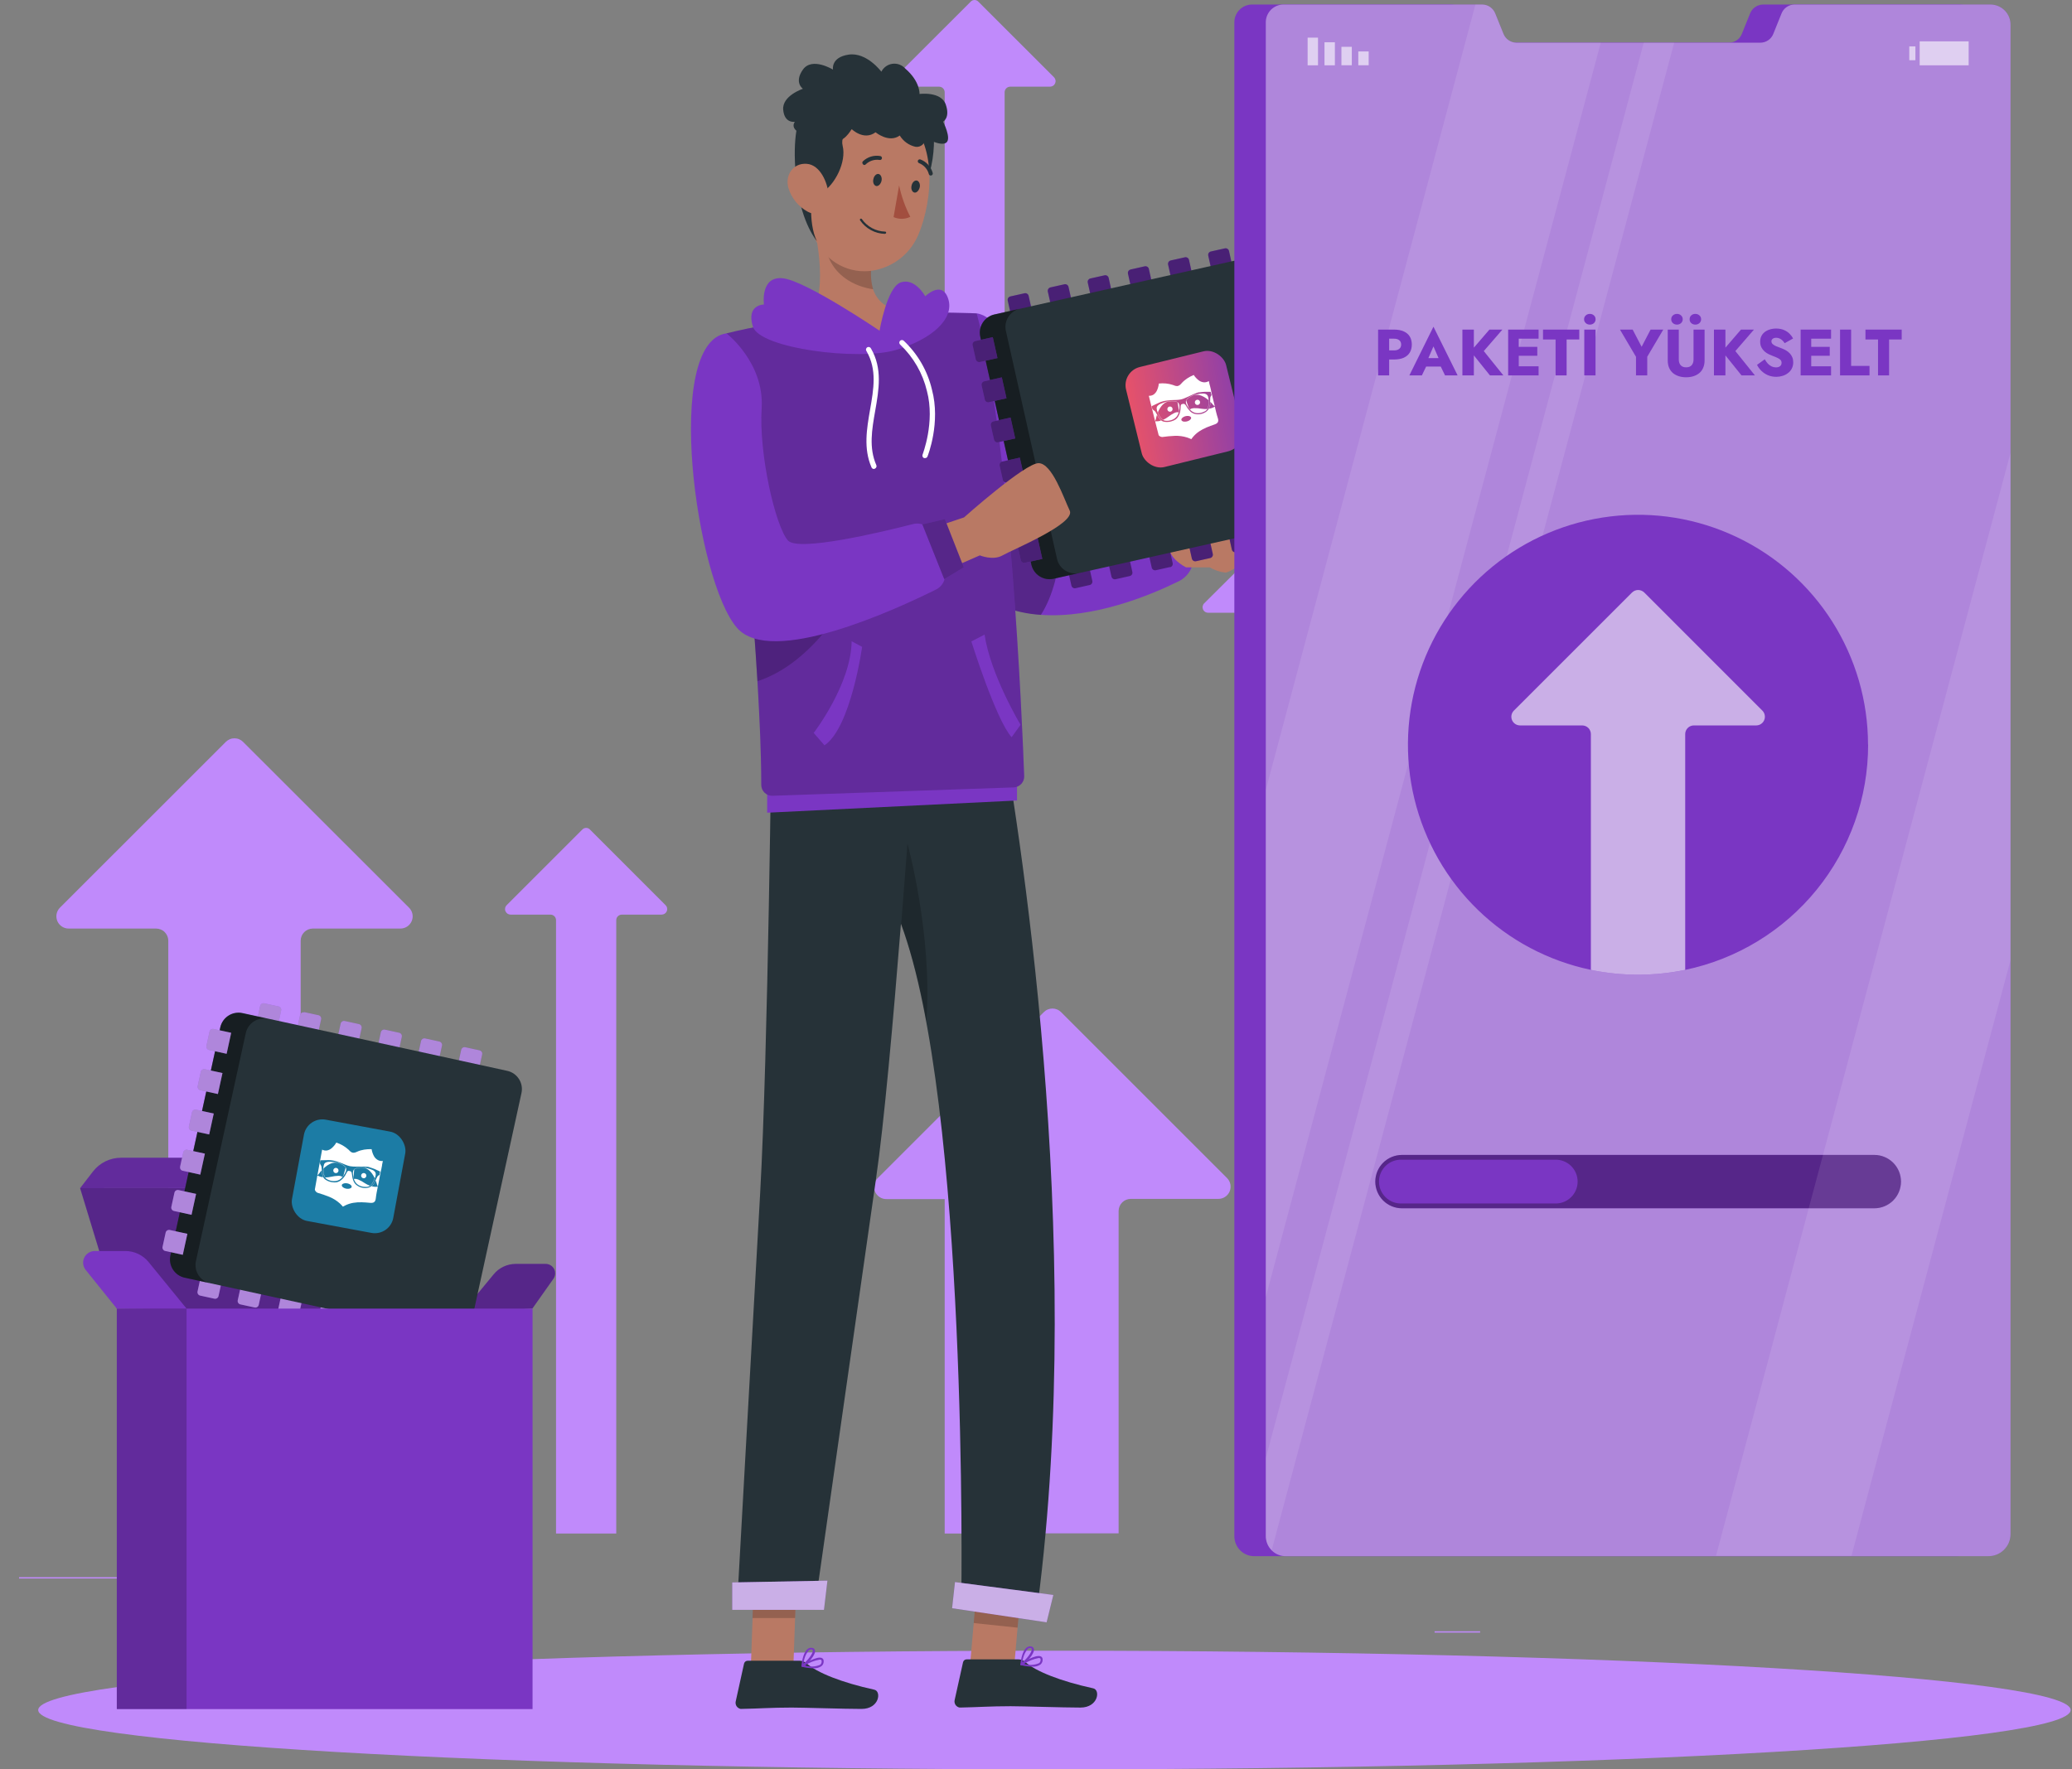 <svg width="96" height="82" viewBox="0 0 96 82" fill="none" xmlns="http://www.w3.org/2000/svg">
<rect x="0" y="0" width="96" height="82" fill="#808080" stroke="none"/>
<path d="M68.577 75.601H66.467V75.662H68.577V75.601Z" fill="#C08AFB"/>
<path d="M11.371 73.095H0.883V73.156H11.371V73.095Z" fill="#C08AFB"/>
<path d="M15.072 73.095H13.535V73.156H15.072V73.095Z" fill="#C08AFB"/>
<path d="M41.651 4.017H43.511C43.579 4.018 43.645 4.045 43.693 4.093C43.741 4.141 43.768 4.207 43.769 4.275V71.072H46.547V4.275C46.547 4.207 46.575 4.141 46.623 4.093C46.671 4.045 46.736 4.018 46.804 4.017H48.65C48.701 4.017 48.751 4.002 48.793 3.974C48.835 3.946 48.868 3.905 48.888 3.858C48.907 3.811 48.913 3.76 48.903 3.71C48.893 3.66 48.868 3.614 48.832 3.578L45.333 0.081C45.31 0.055 45.282 0.035 45.251 0.021C45.22 0.007 45.186 0 45.152 0C45.118 0 45.084 0.007 45.053 0.021C45.022 0.035 44.994 0.055 44.971 0.081L41.471 3.578C41.436 3.614 41.411 3.659 41.401 3.709C41.391 3.759 41.396 3.81 41.415 3.857C41.434 3.904 41.467 3.944 41.509 3.973C41.551 4.001 41.6 4.017 41.651 4.017Z" fill="#C08AFB"/>
<path d="M55.981 28.398H57.839C57.873 28.398 57.906 28.405 57.938 28.417C57.969 28.43 57.997 28.449 58.021 28.473C58.045 28.497 58.064 28.526 58.077 28.557C58.09 28.588 58.096 28.622 58.096 28.656V71.073H60.889V28.656C60.888 28.622 60.895 28.589 60.907 28.558C60.92 28.526 60.939 28.498 60.962 28.474C60.986 28.45 61.014 28.431 61.046 28.418C61.077 28.405 61.11 28.398 61.144 28.398H62.992C63.042 28.398 63.092 28.383 63.134 28.354C63.176 28.326 63.209 28.285 63.228 28.238C63.247 28.192 63.252 28.14 63.242 28.09C63.232 28.04 63.207 27.995 63.171 27.959L59.675 24.462C59.651 24.438 59.623 24.419 59.591 24.405C59.56 24.392 59.526 24.386 59.492 24.386C59.459 24.386 59.425 24.392 59.394 24.405C59.362 24.419 59.334 24.438 59.31 24.462L55.799 27.954C55.761 27.99 55.735 28.036 55.724 28.087C55.713 28.138 55.718 28.191 55.737 28.239C55.757 28.287 55.791 28.328 55.834 28.356C55.878 28.385 55.929 28.399 55.981 28.398Z" fill="#C08AFB"/>
<path d="M23.657 42.388H25.505C25.573 42.388 25.638 42.415 25.686 42.463C25.734 42.51 25.762 42.575 25.762 42.643V71.072H28.552V42.643C28.553 42.575 28.58 42.51 28.629 42.463C28.677 42.415 28.742 42.388 28.81 42.388H30.655C30.706 42.388 30.756 42.373 30.798 42.345C30.841 42.316 30.874 42.276 30.893 42.229C30.913 42.182 30.918 42.13 30.908 42.08C30.898 42.03 30.873 41.985 30.837 41.949L27.338 38.449C27.315 38.424 27.288 38.404 27.256 38.389C27.225 38.376 27.191 38.368 27.157 38.368C27.123 38.368 27.089 38.376 27.058 38.389C27.027 38.404 26.999 38.424 26.976 38.449L23.475 41.949C23.439 41.985 23.414 42.03 23.404 42.08C23.394 42.13 23.399 42.182 23.419 42.229C23.438 42.276 23.471 42.316 23.514 42.345C23.556 42.373 23.606 42.388 23.657 42.388Z" fill="#C08AFB"/>
<path d="M71.297 36.747V38.69L72.295 38.785C72.428 39.425 72.681 40.035 73.04 40.582L72.409 41.349L73.781 42.721L74.556 42.08C75.102 42.438 75.711 42.691 76.35 42.825L76.442 43.824H78.385L78.48 42.825C79.119 42.691 79.727 42.439 80.272 42.08L81.049 42.721L82.421 41.349L81.766 40.582C82.126 40.037 82.379 39.429 82.511 38.789L83.511 38.695V36.752L82.511 36.657C82.379 36.018 82.126 35.409 81.766 34.865L82.409 34.09L81.037 32.716L80.26 33.359C79.715 33 79.107 32.747 78.468 32.614L78.373 31.613H76.43L76.338 32.614C75.698 32.747 75.089 33 74.543 33.359L73.769 32.716L72.409 34.086L73.05 34.86C72.691 35.406 72.438 36.014 72.305 36.652L71.297 36.747ZM77.404 35.091C77.924 35.091 78.432 35.245 78.864 35.534C79.296 35.823 79.633 36.233 79.832 36.714C80.031 37.194 80.083 37.722 79.981 38.232C79.879 38.742 79.629 39.21 79.261 39.577C78.894 39.945 78.425 40.195 77.915 40.296C77.405 40.397 76.877 40.344 76.397 40.145C75.917 39.946 75.507 39.609 75.218 39.176C74.93 38.744 74.776 38.236 74.777 37.716C74.777 37.02 75.054 36.352 75.547 35.86C76.04 35.367 76.708 35.091 77.404 35.091Z" fill="#C08AFB"/>
<path d="M82.062 30.994V32.624L82.902 32.704C83.015 33.24 83.227 33.751 83.529 34.209L82.99 34.86L84.143 36.014L84.794 35.482C85.251 35.784 85.762 35.996 86.299 36.106L86.377 36.946H88.009L88.087 36.106C88.624 35.995 89.135 35.783 89.592 35.482L90.243 36.021L91.397 34.867L90.865 34.209C91.166 33.751 91.379 33.24 91.491 32.704L92.329 32.624V30.994L91.491 30.914C91.379 30.378 91.166 29.868 90.865 29.411L91.404 28.76L90.25 27.607L89.6 28.148C89.142 27.846 88.631 27.633 88.094 27.522L88.016 26.681H86.384L86.307 27.522C85.769 27.633 85.258 27.845 84.801 28.148L84.15 27.607L82.997 28.76L83.536 29.411C83.234 29.869 83.022 30.38 82.909 30.916L82.062 30.994ZM87.193 29.603C87.63 29.603 88.056 29.732 88.419 29.975C88.782 30.217 89.065 30.562 89.232 30.965C89.4 31.369 89.443 31.813 89.358 32.241C89.273 32.669 89.063 33.062 88.754 33.371C88.445 33.68 88.052 33.89 87.624 33.975C87.195 34.06 86.752 34.017 86.348 33.849C85.945 33.682 85.6 33.4 85.358 33.036C85.115 32.673 84.986 32.247 84.986 31.81C84.986 31.225 85.218 30.663 85.632 30.249C86.046 29.835 86.608 29.603 87.193 29.603Z" fill="#C08AFB"/>
<path d="M41.083 55.572H45.141C45.287 55.574 45.426 55.632 45.53 55.735C45.634 55.838 45.694 55.977 45.697 56.123V71.062H51.828V56.123C51.829 55.974 51.889 55.831 51.994 55.726C52.1 55.621 52.243 55.562 52.392 55.562H56.447C56.56 55.563 56.671 55.53 56.765 55.467C56.859 55.405 56.932 55.315 56.974 55.211C57.017 55.106 57.028 54.992 57.005 54.881C56.982 54.771 56.926 54.669 56.846 54.591L49.162 46.907C49.11 46.854 49.048 46.812 48.979 46.784C48.911 46.755 48.837 46.74 48.763 46.74C48.688 46.74 48.615 46.755 48.546 46.784C48.477 46.812 48.415 46.854 48.363 46.907L40.675 54.591C40.591 54.67 40.533 54.773 40.509 54.886C40.485 54.998 40.496 55.116 40.54 55.222C40.585 55.328 40.66 55.419 40.757 55.481C40.854 55.544 40.968 55.575 41.083 55.572Z" fill="#C08AFB"/>
<path d="M3.176 43.034H7.231C7.305 43.034 7.378 43.048 7.447 43.076C7.515 43.104 7.578 43.145 7.63 43.198C7.683 43.25 7.724 43.312 7.753 43.38C7.782 43.448 7.797 43.521 7.797 43.595V71.072H13.931V43.595C13.932 43.447 13.991 43.304 14.096 43.199C14.201 43.094 14.343 43.035 14.492 43.034H18.547C18.66 43.035 18.771 43.003 18.866 42.94C18.96 42.878 19.033 42.789 19.077 42.684C19.12 42.58 19.131 42.465 19.108 42.354C19.085 42.243 19.029 42.142 18.948 42.063L11.262 34.382C11.21 34.329 11.148 34.288 11.079 34.259C11.011 34.23 10.937 34.216 10.863 34.216C10.789 34.216 10.715 34.23 10.646 34.259C10.578 34.288 10.516 34.329 10.463 34.382L2.775 42.068C2.697 42.147 2.644 42.248 2.622 42.358C2.601 42.467 2.613 42.581 2.655 42.684C2.698 42.787 2.77 42.875 2.863 42.937C2.955 43 3.064 43.033 3.176 43.034Z" fill="#C08AFB"/>
<path d="M63.206 60.4H65.986C66.037 60.399 66.087 60.409 66.135 60.428C66.182 60.447 66.225 60.476 66.261 60.512C66.297 60.548 66.325 60.59 66.345 60.637C66.365 60.684 66.374 60.735 66.374 60.786V71.072H70.581V60.786C70.581 60.683 70.621 60.585 70.694 60.513C70.766 60.44 70.864 60.4 70.967 60.4H73.747C73.824 60.399 73.899 60.377 73.963 60.334C74.026 60.291 74.076 60.23 74.106 60.16C74.135 60.089 74.142 60.011 74.128 59.935C74.113 59.86 74.076 59.791 74.022 59.737L68.752 54.467C68.716 54.431 68.673 54.402 68.626 54.382C68.579 54.363 68.529 54.352 68.478 54.352C68.427 54.352 68.376 54.363 68.329 54.382C68.282 54.402 68.239 54.431 68.203 54.467L62.938 59.737C62.885 59.791 62.848 59.859 62.833 59.934C62.817 60.008 62.825 60.086 62.853 60.156C62.881 60.227 62.93 60.288 62.993 60.331C63.055 60.374 63.129 60.398 63.206 60.4Z" fill="#C08AFB"/>
<path d="M48.853 82C74.857 82 95.938 80.769 95.938 79.251C95.938 77.733 74.857 76.502 48.853 76.502C22.85 76.502 1.77 77.733 1.77 79.251C1.77 80.769 22.85 82 48.853 82Z" fill="#C08AFB"/>
<path d="M21.359 60.893L22.87 59.062C22.993 58.91 23.148 58.788 23.324 58.705C23.5 58.621 23.692 58.577 23.887 58.576H25.284C25.364 58.576 25.442 58.598 25.511 58.64C25.579 58.681 25.635 58.741 25.672 58.812C25.709 58.883 25.725 58.963 25.72 59.043C25.714 59.123 25.687 59.2 25.64 59.266L24.669 60.64L21.359 60.893Z" fill="#7A36C3"/>
<path opacity="0.3" d="M21.359 60.893L22.87 59.062C22.993 58.91 23.148 58.788 23.324 58.705C23.5 58.621 23.692 58.577 23.887 58.576H25.284C25.364 58.576 25.442 58.598 25.511 58.64C25.579 58.681 25.635 58.741 25.672 58.812C25.709 58.883 25.725 58.963 25.72 59.043C25.714 59.123 25.687 59.2 25.64 59.266L24.669 60.64L21.359 60.893Z" fill="black"/>
<path d="M5.412 60.647L3.712 55.065H19.948L21.359 60.893L5.412 60.647Z" fill="#7A36C3"/>
<path d="M3.712 55.065L4.307 54.295C4.46 54.096 4.658 53.935 4.883 53.824C5.109 53.713 5.357 53.656 5.608 53.656H19.482C19.572 53.656 19.661 53.676 19.743 53.715C19.824 53.753 19.896 53.809 19.954 53.879C20.011 53.949 20.053 54.03 20.075 54.117C20.098 54.205 20.101 54.296 20.084 54.385L19.948 55.055L3.712 55.065Z" fill="#7A36C3"/>
<path opacity="0.3" d="M5.412 60.647L3.712 55.065H19.948L21.359 60.893L5.412 60.647Z" fill="black"/>
<path opacity="0.2" d="M3.712 55.065L4.307 54.295C4.46 54.096 4.658 53.935 4.883 53.824C5.109 53.713 5.357 53.656 5.608 53.656H19.482C19.572 53.656 19.661 53.676 19.743 53.715C19.824 53.753 19.896 53.809 19.954 53.879C20.011 53.949 20.053 54.03 20.075 54.117C20.098 54.205 20.101 54.296 20.084 54.385L19.948 55.055L3.712 55.065Z" fill="black"/>
<path d="M12.245 46.499L12.904 46.643C12.945 46.652 12.982 46.677 13.005 46.713C13.028 46.749 13.036 46.792 13.026 46.834L12.849 47.647L11.876 47.435L12.054 46.621C12.058 46.601 12.067 46.581 12.079 46.564C12.091 46.547 12.106 46.532 12.124 46.52C12.142 46.509 12.161 46.501 12.182 46.498C12.203 46.494 12.224 46.494 12.245 46.499Z" fill="#7A36C3"/>
<path d="M14.096 46.906L14.755 47.05C14.776 47.054 14.796 47.063 14.813 47.075C14.83 47.087 14.845 47.102 14.856 47.12C14.868 47.138 14.875 47.157 14.879 47.178C14.883 47.199 14.882 47.22 14.878 47.241L14.7 48.054L13.73 47.842L13.905 47.041C13.909 47.02 13.918 47.001 13.93 46.983C13.942 46.966 13.957 46.951 13.975 46.94C13.993 46.928 14.012 46.921 14.033 46.917C14.054 46.913 14.075 46.914 14.096 46.918L14.096 46.906Z" fill="#7A36C3"/>
<path d="M15.971 47.318L16.63 47.462C16.672 47.471 16.708 47.497 16.731 47.532C16.754 47.568 16.762 47.612 16.753 47.653L16.575 48.467L15.605 48.255L15.783 47.441C15.791 47.4 15.816 47.364 15.851 47.341C15.887 47.318 15.93 47.31 15.971 47.318Z" fill="#7A36C3"/>
<path d="M17.834 47.719L18.493 47.863C18.514 47.867 18.533 47.876 18.551 47.888C18.568 47.9 18.583 47.915 18.594 47.933C18.605 47.95 18.613 47.97 18.617 47.991C18.621 48.012 18.62 48.033 18.616 48.054L18.438 48.867L17.468 48.655L17.646 47.839C17.655 47.799 17.68 47.763 17.715 47.741C17.75 47.718 17.793 47.711 17.834 47.719Z" fill="#7A36C3"/>
<path d="M19.696 48.126L20.355 48.27C20.397 48.279 20.433 48.304 20.456 48.34C20.479 48.376 20.487 48.419 20.478 48.461L20.3 49.275L19.329 49.063L19.506 48.254C19.51 48.233 19.518 48.213 19.53 48.195C19.541 48.178 19.557 48.162 19.574 48.15C19.592 48.139 19.612 48.13 19.633 48.126C19.653 48.122 19.675 48.122 19.696 48.126Z" fill="#7A36C3"/>
<path d="M21.557 48.534L22.216 48.678C22.237 48.682 22.256 48.691 22.274 48.703C22.291 48.715 22.306 48.73 22.317 48.748C22.328 48.766 22.336 48.785 22.34 48.806C22.344 48.827 22.343 48.848 22.339 48.868L22.161 49.682L21.191 49.47L21.369 48.657C21.378 48.615 21.402 48.58 21.438 48.556C21.473 48.533 21.516 48.525 21.557 48.534Z" fill="#7A36C3"/>
<path d="M19.25 62.223L18.59 62.079C18.57 62.074 18.55 62.066 18.533 62.054C18.515 62.042 18.501 62.026 18.489 62.009C18.478 61.991 18.47 61.971 18.466 61.951C18.463 61.93 18.463 61.909 18.468 61.888L18.645 61.074L19.616 61.286L19.438 62.1C19.429 62.141 19.404 62.177 19.369 62.2C19.334 62.223 19.291 62.231 19.25 62.223Z" fill="#7A36C3"/>
<path d="M17.398 61.815L16.739 61.671C16.698 61.662 16.661 61.637 16.638 61.601C16.615 61.565 16.608 61.522 16.617 61.48L16.794 60.666L17.765 60.879L17.587 61.692C17.578 61.733 17.553 61.769 17.518 61.792C17.483 61.815 17.44 61.824 17.398 61.815Z" fill="#7A36C3"/>
<path d="M15.535 61.407L14.876 61.263C14.855 61.258 14.835 61.249 14.818 61.237C14.801 61.225 14.786 61.21 14.775 61.193C14.764 61.175 14.756 61.155 14.752 61.134C14.748 61.114 14.749 61.092 14.753 61.072L14.931 60.258L15.904 60.471L15.726 61.284C15.721 61.305 15.713 61.324 15.701 61.342C15.689 61.359 15.674 61.374 15.656 61.385C15.638 61.396 15.618 61.404 15.598 61.408C15.577 61.412 15.556 61.411 15.535 61.407Z" fill="#7A36C3"/>
<path d="M13.673 61.001L13.014 60.857C12.972 60.848 12.936 60.823 12.913 60.787C12.89 60.751 12.883 60.708 12.892 60.666L13.069 59.852L14.04 60.065L13.862 60.878C13.853 60.919 13.828 60.955 13.793 60.978C13.758 61.001 13.715 61.01 13.673 61.001Z" fill="#7A36C3"/>
<path d="M11.797 60.596L11.138 60.452C11.096 60.443 11.06 60.418 11.037 60.382C11.014 60.347 11.006 60.303 11.015 60.262L11.193 59.448L12.166 59.66L11.988 60.474C11.979 60.516 11.954 60.552 11.918 60.575C11.882 60.598 11.839 60.605 11.797 60.596Z" fill="#7A36C3"/>
<path d="M9.934 60.188L9.274 60.044C9.233 60.035 9.197 60.01 9.174 59.974C9.151 59.938 9.143 59.895 9.152 59.853L9.33 59.039L10.302 59.252L10.125 60.066C10.116 60.107 10.09 60.143 10.055 60.166C10.019 60.189 9.975 60.197 9.934 60.188Z" fill="#7A36C3"/>
<g opacity="0.4">
<path d="M12.245 46.499L12.904 46.643C12.946 46.652 12.982 46.677 13.005 46.713C13.028 46.749 13.036 46.792 13.027 46.834L12.849 47.647L11.876 47.435L12.054 46.621C12.058 46.601 12.067 46.581 12.079 46.564C12.091 46.547 12.106 46.532 12.124 46.52C12.142 46.509 12.161 46.501 12.182 46.498C12.203 46.494 12.224 46.494 12.245 46.499Z" fill="white"/>
<path d="M14.096 46.906L14.756 47.05C14.776 47.054 14.796 47.063 14.813 47.075C14.83 47.087 14.845 47.102 14.856 47.12C14.868 47.138 14.875 47.157 14.879 47.178C14.883 47.199 14.883 47.22 14.878 47.241L14.7 48.054L13.73 47.842L13.905 47.041C13.91 47.02 13.918 47.001 13.93 46.983C13.942 46.966 13.957 46.951 13.975 46.94C13.993 46.928 14.013 46.921 14.033 46.917C14.054 46.913 14.075 46.914 14.096 46.918L14.096 46.906Z" fill="white"/>
<path d="M15.971 47.318L16.631 47.462C16.672 47.471 16.709 47.497 16.732 47.532C16.754 47.568 16.762 47.612 16.753 47.653L16.575 48.467L15.605 48.255L15.783 47.441C15.792 47.4 15.817 47.364 15.852 47.341C15.887 47.318 15.93 47.31 15.971 47.318Z" fill="white"/>
<path d="M17.834 47.719L18.493 47.863C18.514 47.867 18.534 47.876 18.551 47.888C18.568 47.9 18.583 47.915 18.594 47.933C18.605 47.95 18.613 47.97 18.617 47.991C18.621 48.012 18.62 48.033 18.616 48.054L18.438 48.867L17.468 48.655L17.646 47.839C17.655 47.799 17.68 47.763 17.715 47.741C17.751 47.718 17.793 47.711 17.834 47.719Z" fill="white"/>
<path d="M19.696 48.126L20.355 48.27C20.397 48.279 20.433 48.304 20.456 48.34C20.479 48.376 20.487 48.419 20.478 48.461L20.3 49.275L19.33 49.063L19.506 48.254C19.51 48.233 19.518 48.213 19.53 48.195C19.542 48.178 19.557 48.162 19.574 48.15C19.592 48.139 19.612 48.13 19.633 48.126C19.654 48.122 19.675 48.122 19.696 48.126Z" fill="white"/>
<path d="M21.557 48.534L22.217 48.678C22.237 48.682 22.257 48.691 22.274 48.703C22.291 48.715 22.306 48.73 22.317 48.748C22.329 48.766 22.336 48.785 22.34 48.806C22.344 48.827 22.343 48.848 22.339 48.868L22.161 49.682L21.191 49.47L21.369 48.657C21.378 48.615 21.402 48.58 21.438 48.556C21.473 48.533 21.516 48.525 21.557 48.534Z" fill="white"/>
<path d="M19.25 62.223L18.59 62.079C18.57 62.074 18.55 62.066 18.533 62.054C18.516 62.042 18.501 62.026 18.489 62.009C18.478 61.991 18.47 61.971 18.467 61.951C18.463 61.93 18.463 61.909 18.468 61.888L18.645 61.074L19.616 61.286L19.438 62.1C19.429 62.141 19.404 62.177 19.369 62.2C19.334 62.223 19.291 62.231 19.25 62.223Z" fill="white"/>
<path d="M17.399 61.815L16.739 61.671C16.698 61.662 16.661 61.637 16.638 61.601C16.616 61.565 16.608 61.522 16.617 61.48L16.795 60.666L17.765 60.879L17.587 61.692C17.578 61.733 17.553 61.769 17.518 61.792C17.483 61.815 17.44 61.824 17.399 61.815Z" fill="white"/>
<path d="M15.535 61.407L14.876 61.263C14.855 61.258 14.836 61.249 14.818 61.237C14.801 61.225 14.786 61.21 14.775 61.193C14.764 61.175 14.756 61.155 14.752 61.134C14.748 61.114 14.749 61.092 14.753 61.072L14.931 60.258L15.904 60.471L15.726 61.284C15.722 61.305 15.713 61.324 15.701 61.342C15.689 61.359 15.674 61.374 15.656 61.385C15.638 61.396 15.618 61.404 15.598 61.408C15.577 61.412 15.556 61.411 15.535 61.407Z" fill="white"/>
<path d="M13.674 61.001L13.014 60.857C12.973 60.848 12.936 60.823 12.913 60.787C12.89 60.751 12.883 60.708 12.892 60.666L13.069 59.852L14.04 60.065L13.862 60.878C13.853 60.919 13.828 60.955 13.793 60.978C13.758 61.001 13.715 61.01 13.674 61.001Z" fill="white"/>
<path d="M11.797 60.596L11.138 60.452C11.096 60.443 11.06 60.418 11.037 60.382C11.014 60.347 11.006 60.303 11.015 60.262L11.193 59.448L12.166 59.66L11.988 60.474C11.979 60.516 11.954 60.552 11.918 60.575C11.882 60.598 11.839 60.605 11.797 60.596Z" fill="white"/>
<path d="M9.934 60.188L9.274 60.044C9.233 60.035 9.197 60.01 9.174 59.974C9.151 59.938 9.143 59.895 9.152 59.853L9.33 59.039L10.303 59.252L10.125 60.066C10.116 60.107 10.091 60.143 10.055 60.166C10.019 60.189 9.976 60.197 9.934 60.188Z" fill="white"/>
</g>
<path d="M23.501 49.628L11.237 46.95C10.771 46.848 10.31 47.144 10.208 47.61L7.899 58.184C7.797 58.651 8.093 59.111 8.559 59.213L20.822 61.892C21.289 61.993 21.749 61.698 21.851 61.231L24.161 50.657C24.263 50.191 23.967 49.73 23.501 49.628Z" fill="#263238"/>
<path opacity="0.4" d="M9.739 59.472L8.554 59.215C8.443 59.19 8.338 59.145 8.245 59.08C8.151 59.015 8.072 58.932 8.011 58.837C7.949 58.741 7.907 58.634 7.887 58.522C7.867 58.411 7.869 58.296 7.894 58.185L10.203 47.624C10.227 47.513 10.273 47.407 10.337 47.314C10.402 47.221 10.485 47.141 10.58 47.079C10.676 47.018 10.783 46.976 10.895 46.956C11.007 46.936 11.122 46.939 11.233 46.963L12.418 47.221C12.196 47.171 11.964 47.211 11.771 47.332C11.579 47.453 11.442 47.645 11.39 47.867L9.079 58.442C9.054 58.553 9.052 58.668 9.072 58.78C9.091 58.892 9.133 58.999 9.195 59.095C9.256 59.19 9.336 59.273 9.429 59.338C9.523 59.403 9.628 59.448 9.739 59.472Z" fill="black"/>
<path d="M7.531 57.785L7.675 57.126C7.684 57.084 7.709 57.048 7.745 57.025C7.781 57.002 7.824 56.994 7.866 57.003L8.682 57.181L8.469 58.154L7.656 57.976C7.635 57.972 7.615 57.964 7.597 57.952C7.58 57.94 7.565 57.925 7.553 57.907C7.542 57.889 7.534 57.869 7.53 57.848C7.526 57.827 7.526 57.806 7.531 57.785Z" fill="#7A36C3"/>
<path d="M7.938 55.934L8.082 55.275C8.091 55.233 8.116 55.197 8.152 55.174C8.188 55.151 8.231 55.144 8.273 55.153L9.086 55.33L8.874 56.301L8.061 56.123C8.019 56.114 7.983 56.089 7.96 56.053C7.937 56.017 7.929 55.974 7.938 55.932L7.938 55.934Z" fill="#7A36C3"/>
<path d="M8.344 54.069L8.489 53.41C8.493 53.389 8.502 53.37 8.514 53.353C8.526 53.335 8.541 53.321 8.559 53.309C8.576 53.298 8.596 53.29 8.617 53.286C8.638 53.283 8.659 53.283 8.679 53.288L9.493 53.465L9.28 54.438L8.467 54.26C8.446 54.256 8.427 54.247 8.409 54.235C8.392 54.223 8.377 54.208 8.366 54.19C8.355 54.172 8.347 54.153 8.343 54.132C8.34 54.111 8.34 54.09 8.344 54.069Z" fill="#7A36C3"/>
<path d="M8.751 52.209L8.895 51.55C8.9 51.529 8.908 51.51 8.92 51.493C8.932 51.475 8.948 51.461 8.965 51.449C8.983 51.438 9.003 51.43 9.023 51.426C9.044 51.423 9.065 51.423 9.086 51.428L9.904 51.606L9.692 52.577L8.879 52.399C8.858 52.395 8.838 52.387 8.82 52.375C8.802 52.364 8.787 52.349 8.775 52.331C8.763 52.313 8.755 52.294 8.751 52.273C8.747 52.252 8.747 52.23 8.751 52.209Z" fill="#7A36C3"/>
<path d="M9.159 50.334L9.303 49.675C9.313 49.633 9.338 49.597 9.374 49.574C9.409 49.551 9.453 49.543 9.494 49.553L10.308 49.73L10.096 50.703L9.282 50.525C9.24 50.516 9.204 50.491 9.181 50.455C9.158 50.419 9.15 50.376 9.159 50.334Z" fill="#7A36C3"/>
<path d="M9.564 48.469L9.708 47.81C9.717 47.768 9.742 47.732 9.778 47.709C9.813 47.686 9.857 47.678 9.898 47.688L10.712 47.865L10.5 48.838L9.686 48.66C9.644 48.651 9.608 48.626 9.585 48.59C9.562 48.554 9.555 48.511 9.564 48.469Z" fill="#7A36C3"/>
<g opacity="0.4">
<path d="M7.531 57.785L7.675 57.125C7.684 57.084 7.709 57.047 7.745 57.025C7.781 57.002 7.824 56.994 7.866 57.003L8.682 57.181L8.469 58.154L7.656 57.976C7.635 57.972 7.615 57.964 7.597 57.952C7.58 57.94 7.565 57.924 7.553 57.907C7.542 57.889 7.534 57.869 7.53 57.848C7.526 57.827 7.526 57.806 7.531 57.785Z" fill="white"/>
<path d="M7.938 55.934L8.082 55.275C8.091 55.233 8.116 55.197 8.152 55.174C8.188 55.151 8.231 55.144 8.273 55.153L9.086 55.33L8.874 56.301L8.061 56.123C8.019 56.114 7.983 56.089 7.96 56.053C7.937 56.017 7.929 55.974 7.938 55.932L7.938 55.934Z" fill="white"/>
<path d="M8.344 54.069L8.489 53.41C8.493 53.389 8.502 53.37 8.514 53.353C8.526 53.335 8.541 53.321 8.559 53.309C8.576 53.298 8.596 53.29 8.617 53.286C8.638 53.283 8.659 53.283 8.679 53.288L9.493 53.465L9.28 54.438L8.467 54.26C8.446 54.256 8.427 54.247 8.409 54.235C8.392 54.223 8.377 54.208 8.366 54.19C8.355 54.172 8.347 54.153 8.343 54.132C8.34 54.111 8.34 54.09 8.344 54.069Z" fill="white"/>
<path d="M8.751 52.209L8.895 51.55C8.9 51.529 8.908 51.51 8.92 51.493C8.932 51.475 8.948 51.461 8.965 51.449C8.983 51.438 9.003 51.43 9.023 51.426C9.044 51.423 9.065 51.423 9.086 51.428L9.904 51.606L9.692 52.577L8.879 52.399C8.858 52.395 8.838 52.387 8.82 52.375C8.802 52.364 8.787 52.349 8.775 52.331C8.763 52.313 8.755 52.294 8.751 52.273C8.747 52.252 8.747 52.23 8.751 52.209Z" fill="white"/>
<path d="M9.159 50.334L9.303 49.675C9.313 49.633 9.338 49.597 9.374 49.574C9.409 49.551 9.453 49.543 9.494 49.552L10.308 49.73L10.096 50.703L9.282 50.525C9.24 50.516 9.204 50.491 9.181 50.455C9.158 50.419 9.15 50.376 9.159 50.334Z" fill="white"/>
<path d="M9.564 48.469L9.708 47.81C9.717 47.768 9.742 47.732 9.778 47.709C9.813 47.686 9.857 47.678 9.898 47.687L10.712 47.865L10.5 48.838L9.686 48.66C9.644 48.651 9.608 48.626 9.585 48.59C9.562 48.554 9.555 48.511 9.564 48.469Z" fill="white"/>
</g>
<path d="M24.674 60.647H5.412V79.207H24.674V60.647Z" fill="#7A36C3"/>
<path opacity="0.2" d="M8.644 60.647H5.412V79.207H8.644V60.647Z" fill="black"/>
<path d="M8.644 60.647L6.879 58.483C6.749 58.326 6.586 58.199 6.402 58.112C6.218 58.024 6.017 57.979 5.813 57.978H4.392C4.29 57.978 4.19 58.007 4.104 58.061C4.017 58.115 3.948 58.193 3.904 58.285C3.86 58.377 3.843 58.48 3.855 58.581C3.867 58.682 3.908 58.778 3.972 58.857L5.412 60.647H8.644Z" fill="#7A36C3"/>
<path d="M54.616 26.936C53.351 27.563 50.709 28.673 48.227 28.495C47.619 28.458 47.02 28.327 46.452 28.107C45.639 27.784 45.121 26.963 44.813 25.875C43.689 21.944 45.262 14.523 45.262 14.523C47.55 14.896 49.76 23.816 50.624 24.304C51.489 24.792 55.168 24.622 55.168 24.622L55.289 25.712C55.316 25.961 55.267 26.212 55.146 26.431C55.026 26.65 54.841 26.826 54.616 26.936Z" fill="#7A36C3"/>
<path opacity="0.3" d="M48.227 28.495C47.619 28.458 47.02 28.327 46.452 28.107C45.639 27.784 45.121 26.963 44.813 25.875C44.9 25.287 45.005 24.872 45.005 24.872L49.211 23.658C49.211 23.658 49.386 26.701 48.227 28.495Z" fill="black"/>
<path d="M44.929 77.343L46.962 77.556L47.343 73.173L45.313 72.959L44.929 77.343Z" fill="#B97964"/>
<path d="M34.791 77.192H36.76L36.923 72.631H34.951L34.791 77.192Z" fill="#B97964"/>
<path d="M37.035 76.966H34.643C34.604 76.966 34.566 76.979 34.535 77.003C34.504 77.028 34.482 77.061 34.473 77.1L34.087 78.853C34.078 78.89 34.078 78.929 34.085 78.966C34.091 79.004 34.106 79.04 34.126 79.072C34.147 79.104 34.174 79.132 34.206 79.153C34.237 79.175 34.273 79.19 34.31 79.198C34.331 79.2 34.352 79.2 34.373 79.198C35.148 79.186 35.711 79.137 36.683 79.137C37.282 79.137 39.087 79.2 39.915 79.2C40.743 79.2 40.847 78.384 40.51 78.309C38.992 77.976 37.851 77.52 37.365 77.083C37.273 77.004 37.156 76.963 37.035 76.966Z" fill="#263238"/>
<path d="M37.168 77.25C37.159 77.248 37.151 77.243 37.145 77.236C37.139 77.229 37.135 77.22 37.134 77.211C37.132 77.202 37.133 77.192 37.137 77.184C37.141 77.176 37.148 77.169 37.156 77.165C37.227 77.119 37.863 76.73 38.081 76.842C38.106 76.854 38.126 76.873 38.14 76.896C38.154 76.919 38.162 76.946 38.161 76.973C38.166 77.019 38.16 77.065 38.143 77.107C38.125 77.15 38.097 77.187 38.062 77.216C37.951 77.291 37.819 77.326 37.685 77.316C37.511 77.313 37.338 77.291 37.168 77.25ZM37.304 77.184C37.534 77.261 37.785 77.249 38.006 77.15C38.029 77.13 38.047 77.103 38.057 77.074C38.068 77.045 38.071 77.014 38.067 76.983C38.067 76.944 38.05 76.927 38.038 76.927C38.019 76.917 37.998 76.913 37.977 76.915C37.739 76.958 37.511 77.045 37.304 77.172V77.184Z" fill="#7A36C3"/>
<path d="M37.156 77.25C37.149 77.246 37.144 77.24 37.14 77.232C37.136 77.225 37.134 77.217 37.134 77.209C37.134 77.18 37.183 76.614 37.411 76.429C37.438 76.405 37.469 76.387 37.504 76.376C37.538 76.366 37.575 76.363 37.61 76.369C37.646 76.368 37.681 76.381 37.708 76.403C37.735 76.426 37.754 76.457 37.761 76.492C37.8 76.699 37.406 77.133 37.205 77.243H37.181C37.173 77.248 37.165 77.25 37.156 77.25ZM37.472 76.485C37.33 76.66 37.246 76.875 37.229 77.1C37.433 76.947 37.683 76.614 37.657 76.492C37.657 76.48 37.657 76.444 37.591 76.444H37.567C37.532 76.446 37.498 76.459 37.472 76.483V76.485Z" fill="#7A36C3"/>
<path d="M47.178 76.903H44.786C44.747 76.903 44.709 76.917 44.678 76.941C44.648 76.966 44.627 77.001 44.619 77.039L44.23 78.792C44.222 78.829 44.221 78.868 44.228 78.905C44.235 78.943 44.249 78.978 44.27 79.01C44.291 79.042 44.318 79.07 44.349 79.091C44.381 79.112 44.416 79.127 44.453 79.135H44.517C45.291 79.122 45.855 79.074 46.826 79.074C47.426 79.074 49.233 79.137 50.058 79.137C50.884 79.137 50.993 78.321 50.653 78.246C49.135 77.915 47.982 77.457 47.496 77.019C47.408 76.944 47.295 76.902 47.178 76.903Z" fill="#263238"/>
<path d="M47.312 77.175C47.303 77.172 47.295 77.168 47.289 77.161C47.283 77.154 47.279 77.145 47.278 77.136C47.277 77.127 47.278 77.118 47.282 77.11C47.286 77.102 47.292 77.095 47.3 77.09C47.37 77.046 48.006 76.655 48.225 76.767C48.25 76.778 48.271 76.797 48.285 76.82C48.299 76.844 48.306 76.871 48.305 76.898C48.31 76.943 48.304 76.989 48.287 77.031C48.27 77.074 48.243 77.111 48.208 77.141C48.097 77.216 47.963 77.252 47.829 77.24C47.655 77.238 47.481 77.216 47.312 77.175ZM47.448 77.109C47.678 77.186 47.928 77.174 48.15 77.075C48.173 77.054 48.19 77.028 48.201 76.999C48.212 76.97 48.216 76.939 48.213 76.908C48.213 76.869 48.196 76.852 48.181 76.852C48.164 76.842 48.143 76.838 48.123 76.84C47.883 76.886 47.654 76.978 47.448 77.109Z" fill="#7A36C3"/>
<path d="M47.3 77.185C47.292 77.18 47.287 77.174 47.283 77.167C47.279 77.16 47.277 77.151 47.278 77.143C47.278 77.117 47.329 76.548 47.557 76.364C47.583 76.34 47.614 76.322 47.648 76.312C47.682 76.301 47.718 76.298 47.754 76.303C47.789 76.303 47.824 76.315 47.851 76.338C47.879 76.361 47.897 76.392 47.904 76.427C47.943 76.633 47.55 77.068 47.348 77.177H47.326C47.318 77.182 47.309 77.185 47.3 77.185ZM47.615 76.42C47.474 76.596 47.389 76.811 47.372 77.037C47.576 76.883 47.826 76.551 47.802 76.427C47.802 76.415 47.802 76.378 47.734 76.378H47.712C47.676 76.381 47.642 76.395 47.615 76.42Z" fill="#7A36C3"/>
<path opacity="0.2" d="M45.313 72.959L47.343 73.173L47.147 75.434L45.114 75.22L45.313 72.959Z" fill="black"/>
<path opacity="0.2" d="M34.951 72.633H36.923L36.838 74.987H34.866L34.951 72.633Z" fill="black"/>
<path d="M35.765 32.626H46.207C47.2 38.051 50.311 57.252 48.079 74.36L44.541 73.921C44.541 73.921 44.869 51.21 41.743 42.813C41.384 47.306 40.959 52.087 40.587 54.632C39.689 60.895 37.741 74.579 37.741 74.579H34.14C34.14 74.579 34.868 61.48 35.218 55.327C35.59 48.644 35.74 33.998 35.765 32.626Z" fill="#263238"/>
<path opacity="0.2" d="M41.756 42.813C42.27 44.285 42.659 45.798 42.921 47.335C43.215 43.335 42.045 39.095 42.045 39.095L41.756 42.813Z" fill="black"/>
<path d="M48.492 75.186L44.113 74.533L44.247 73.321L48.803 73.918L48.492 75.186Z" fill="#7A36C3"/>
<path opacity="0.6" d="M48.492 75.186L44.113 74.533L44.247 73.321L48.803 73.918L48.492 75.186Z" fill="white"/>
<path d="M38.176 74.608H33.926V73.338L38.336 73.255L38.176 74.608Z" fill="#7A36C3"/>
<path opacity="0.6" d="M38.176 74.608H33.926V73.338L38.336 73.255L38.176 74.608Z" fill="white"/>
<path d="M35.544 36.536V37.665L47.12 37.099V36.079L35.544 36.536Z" fill="#7A36C3"/>
<path d="M54.148 25.283C54.148 25.283 54.082 25.822 54.947 26.293H56.051C56.273 26.427 56.522 26.51 56.78 26.536C57.069 26.524 58.453 25.501 58.703 25.28C58.953 25.059 58.271 22.587 58.271 22.587L54.148 25.283Z" fill="#B97964"/>
<path d="M45.262 14.523C45.262 14.523 38.613 14.2 33.662 15.45C33.662 15.45 35.262 29.778 35.272 36.373C35.271 36.441 35.285 36.509 35.311 36.572C35.338 36.634 35.377 36.691 35.426 36.738C35.475 36.785 35.533 36.822 35.597 36.846C35.66 36.87 35.728 36.881 35.796 36.878L46.967 36.49C47.033 36.487 47.098 36.472 47.159 36.444C47.219 36.416 47.273 36.377 47.319 36.328C47.364 36.279 47.399 36.222 47.422 36.16C47.445 36.098 47.455 36.032 47.453 35.965C47.353 33.243 46.802 20.29 45.262 14.523Z" fill="#7A36C3"/>
<path opacity="0.2" d="M47.452 35.967C47.455 36.034 47.444 36.1 47.422 36.162C47.398 36.224 47.363 36.282 47.318 36.33C47.273 36.379 47.219 36.418 47.159 36.446C47.098 36.474 47.033 36.489 46.967 36.492L35.796 36.88C35.728 36.883 35.66 36.873 35.596 36.849C35.533 36.824 35.475 36.788 35.426 36.74C35.377 36.693 35.338 36.636 35.311 36.574C35.285 36.511 35.271 36.444 35.272 36.375C35.272 35.035 35.201 33.371 35.094 31.575C35.043 30.763 34.987 29.926 34.924 29.076C34.854 28.08 34.774 27.07 34.681 26.074C34.492 23.801 34.286 21.599 34.106 19.794C33.849 17.218 33.652 15.452 33.652 15.452C38.603 14.202 45.252 14.525 45.252 14.525C46.802 20.29 47.353 33.243 47.452 35.967Z" fill="black"/>
<path d="M37.44 14.78C38.411 15.652 40.75 15.329 40.75 15.329C40.75 15.329 42.207 14.926 41.908 14.469C41.044 14.326 40.626 13.923 40.451 13.405C40.358 13.086 40.328 12.751 40.364 12.42C40.379 12.238 40.405 12.05 40.437 11.868L37.523 9.717C37.926 11.137 38.38 13.75 37.44 14.78Z" fill="#B97964"/>
<path opacity="0.2" d="M38.205 11.084C38.322 12.827 39.755 13.308 40.454 13.405C40.36 13.086 40.331 12.751 40.367 12.419L38.205 11.084Z" fill="black"/>
<path d="M43.22 5.574C43.22 5.574 43.633 8.286 42.193 9.331C40.753 10.375 40.753 5.324 40.753 5.324L43.22 5.574Z" fill="#263238"/>
<path d="M38.011 11.487C38.313 11.934 38.753 12.27 39.264 12.443C39.775 12.615 40.329 12.615 40.84 12.441C41.505 12.231 42.065 11.775 42.406 11.167C42.454 11.082 42.498 10.995 42.538 10.907C43.244 9.248 43.47 6.349 41.717 5.261C41.331 5.019 40.889 4.88 40.434 4.857C39.979 4.834 39.526 4.927 39.117 5.129C38.709 5.33 38.358 5.633 38.1 6.008C37.841 6.383 37.683 6.818 37.639 7.271C37.421 9.212 37.197 10.341 38.011 11.487Z" fill="#B97964"/>
<path d="M40.464 8.308C40.427 8.461 40.498 8.604 40.6 8.621C40.702 8.638 40.809 8.527 40.843 8.379C40.877 8.23 40.806 8.08 40.704 8.063C40.602 8.046 40.493 8.15 40.464 8.308Z" fill="#263238"/>
<path d="M42.234 8.609C42.195 8.765 42.268 8.908 42.37 8.925C42.472 8.942 42.576 8.828 42.613 8.682C42.649 8.536 42.576 8.383 42.474 8.366C42.372 8.349 42.258 8.461 42.234 8.609Z" fill="#263238"/>
<path d="M41.658 8.592C41.764 9.099 41.938 9.589 42.175 10.049C42.055 10.107 41.923 10.138 41.789 10.14C41.656 10.142 41.523 10.115 41.401 10.062L41.658 8.592Z" fill="#A24E3F"/>
<path d="M40.012 7.641C40.028 7.647 40.046 7.648 40.062 7.645C40.079 7.641 40.095 7.633 40.107 7.621C40.19 7.539 40.292 7.478 40.403 7.441C40.514 7.405 40.632 7.395 40.748 7.412C40.76 7.415 40.772 7.416 40.784 7.415C40.796 7.413 40.807 7.409 40.818 7.403C40.828 7.397 40.837 7.389 40.844 7.379C40.852 7.37 40.857 7.358 40.86 7.347C40.863 7.335 40.864 7.322 40.862 7.31C40.86 7.298 40.856 7.286 40.85 7.275C40.844 7.264 40.835 7.255 40.825 7.248C40.815 7.241 40.804 7.235 40.792 7.233C40.647 7.206 40.498 7.214 40.357 7.256C40.216 7.298 40.087 7.373 39.981 7.475C39.972 7.484 39.965 7.494 39.96 7.505C39.956 7.517 39.953 7.529 39.953 7.541C39.953 7.553 39.956 7.565 39.96 7.576C39.965 7.588 39.972 7.598 39.981 7.606C39.988 7.62 39.999 7.632 40.012 7.641Z" fill="#263238"/>
<path d="M41.007 10.838C40.778 10.834 40.552 10.774 40.35 10.664C40.148 10.554 39.976 10.397 39.847 10.207C39.84 10.195 39.839 10.182 39.843 10.169C39.846 10.156 39.855 10.146 39.866 10.139C39.877 10.133 39.89 10.13 39.902 10.133C39.914 10.136 39.925 10.143 39.932 10.154C40.054 10.328 40.215 10.471 40.402 10.571C40.589 10.672 40.797 10.728 41.01 10.734C41.023 10.734 41.035 10.739 41.044 10.748C41.053 10.757 41.058 10.77 41.058 10.783C41.058 10.796 41.053 10.808 41.044 10.817C41.035 10.826 41.023 10.831 41.01 10.831L41.007 10.838Z" fill="#263238"/>
<path d="M43.098 8.131C43.116 8.137 43.135 8.137 43.152 8.131C43.175 8.124 43.195 8.108 43.207 8.087C43.219 8.066 43.222 8.04 43.215 8.017C43.176 7.874 43.104 7.742 43.005 7.633C42.905 7.524 42.781 7.44 42.642 7.388C42.618 7.381 42.593 7.383 42.571 7.395C42.55 7.406 42.533 7.425 42.525 7.449C42.519 7.472 42.522 7.497 42.534 7.518C42.546 7.54 42.565 7.555 42.588 7.563C42.697 7.607 42.794 7.675 42.871 7.763C42.949 7.85 43.005 7.955 43.035 8.068C43.039 8.083 43.047 8.097 43.058 8.108C43.069 8.119 43.083 8.127 43.098 8.131Z" fill="#263238"/>
<path d="M39.458 5.127V5.994C39.305 6.044 39.177 6.151 39.1 6.292C39.022 6.433 39.001 6.598 39.041 6.754C39.227 7.507 38.684 8.57 38.069 8.939C38.069 8.939 38.091 8.626 37.826 8.668C37.562 8.709 37.43 10.338 37.848 11.174C37.848 11.174 37.158 10.38 36.93 8.626C36.717 7.004 36.826 5.688 37.224 5.12L39.458 5.127Z" fill="#263238"/>
<path d="M36.527 8.704C36.667 9.176 36.987 9.573 37.419 9.809C37.992 10.117 38.421 9.639 38.39 9.022C38.349 8.476 38.009 7.638 37.375 7.592C36.741 7.546 36.364 8.124 36.527 8.704Z" fill="#B97964"/>
<path d="M39.459 5.982C39.459 5.982 40.02 6.538 40.566 6.13C40.566 6.13 41.185 6.645 41.688 6.281C41.768 6.412 41.874 6.526 41.999 6.616C42.124 6.706 42.266 6.769 42.416 6.803C42.474 6.812 42.534 6.808 42.59 6.791C42.646 6.774 42.698 6.745 42.741 6.706C42.785 6.667 42.819 6.618 42.842 6.564C42.864 6.509 42.874 6.451 42.87 6.392C42.87 6.392 43.587 6.803 43.842 6.611C44.097 6.419 43.696 5.639 43.696 5.639C43.696 5.639 44.034 5.46 43.818 4.841C43.601 4.221 42.603 4.355 42.603 4.355C42.603 4.355 42.642 3.779 41.945 3.18C41.872 3.097 41.78 3.033 41.676 2.994C41.573 2.955 41.462 2.942 41.352 2.956C41.243 2.97 41.138 3.011 41.048 3.075C40.958 3.139 40.885 3.224 40.835 3.323C40.835 3.323 40.16 2.41 39.323 2.531C38.485 2.653 38.594 3.226 38.594 3.226C38.594 3.226 37.623 2.626 37.2 3.226C36.778 3.825 37.2 4.114 37.2 4.114C37.2 4.114 36.229 4.437 36.287 5.086C36.345 5.734 36.829 5.644 36.829 5.644C36.829 5.644 36.552 5.958 37.176 6.222C37.8 6.487 38.39 5.836 38.39 5.836C38.357 5.89 38.336 5.95 38.328 6.012C38.321 6.075 38.327 6.138 38.347 6.198C38.367 6.257 38.399 6.312 38.442 6.358C38.485 6.404 38.538 6.439 38.596 6.463C39.041 6.742 39.459 5.982 39.459 5.982Z" fill="#263238"/>
<path d="M40.752 15.326C40.752 15.326 37.353 13.022 36.282 12.898C35.211 12.774 35.395 14.112 35.395 14.112C35.395 14.112 34.563 14.112 34.883 15.137C35.204 16.162 39.808 16.728 41.508 16.22C43.208 15.713 44.22 14.763 43.936 13.86C43.652 12.956 42.868 13.731 42.868 13.731C42.868 13.731 42.411 12.883 41.753 13.08C41.095 13.277 40.752 15.326 40.752 15.326Z" fill="#7A36C3"/>
<path d="M40.49 21.735C40.467 21.734 40.444 21.727 40.424 21.715C40.404 21.702 40.389 21.683 40.379 21.662C40 20.788 40.158 19.877 40.311 18.991C40.481 18.019 40.639 17.123 40.146 16.273C40.136 16.259 40.129 16.244 40.125 16.227C40.122 16.21 40.121 16.193 40.125 16.177C40.129 16.16 40.136 16.144 40.145 16.131C40.155 16.117 40.168 16.105 40.183 16.097C40.197 16.088 40.214 16.083 40.231 16.081C40.248 16.079 40.265 16.081 40.281 16.086C40.297 16.091 40.312 16.1 40.325 16.111C40.337 16.122 40.347 16.136 40.355 16.152C40.894 17.079 40.719 18.07 40.551 19.032C40.396 19.916 40.25 20.751 40.602 21.557C40.614 21.587 40.615 21.62 40.603 21.65C40.591 21.68 40.568 21.704 40.539 21.718C40.524 21.725 40.507 21.731 40.49 21.735Z" fill="white"/>
<path d="M42.858 21.23C42.843 21.232 42.827 21.232 42.812 21.23C42.782 21.217 42.759 21.194 42.746 21.164C42.733 21.135 42.733 21.102 42.744 21.072C42.744 21.057 43.334 19.569 42.946 18.119C42.751 17.3 42.322 16.555 41.712 15.975C41.687 15.954 41.671 15.925 41.667 15.893C41.664 15.861 41.673 15.828 41.694 15.803C41.714 15.778 41.743 15.762 41.776 15.759C41.808 15.755 41.84 15.765 41.865 15.785C42.517 16.396 42.974 17.186 43.179 18.056C43.589 19.585 42.997 21.098 42.97 21.162C42.96 21.183 42.944 21.201 42.925 21.213C42.905 21.225 42.882 21.231 42.858 21.23Z" fill="white"/>
<path d="M46.809 13.738L47.468 13.591C47.509 13.581 47.553 13.589 47.588 13.612C47.624 13.634 47.65 13.67 47.659 13.712L47.841 14.525L46.872 14.742L46.69 13.929C46.681 13.888 46.688 13.845 46.71 13.809C46.733 13.774 46.768 13.748 46.809 13.738Z" fill="#7A36C3"/>
<path d="M48.657 13.322L49.316 13.175C49.357 13.165 49.401 13.173 49.437 13.196C49.472 13.219 49.498 13.255 49.507 13.296L49.689 14.109L48.73 14.324L48.545 13.502C48.539 13.463 48.547 13.424 48.567 13.391C48.588 13.358 48.62 13.334 48.657 13.322Z" fill="#7A36C3"/>
<path d="M50.517 12.906L51.175 12.759C51.196 12.754 51.217 12.754 51.238 12.757C51.259 12.761 51.278 12.768 51.296 12.78C51.314 12.791 51.329 12.806 51.342 12.823C51.354 12.84 51.362 12.86 51.367 12.88L51.549 13.693L50.58 13.91L50.398 13.097C50.388 13.056 50.396 13.013 50.418 12.977C50.44 12.942 50.476 12.916 50.517 12.906Z" fill="#7A36C3"/>
<path d="M52.379 12.49L53.038 12.342C53.059 12.337 53.08 12.337 53.1 12.341C53.121 12.344 53.141 12.352 53.159 12.363C53.177 12.374 53.192 12.389 53.204 12.406C53.216 12.423 53.225 12.443 53.229 12.463L53.409 13.267L52.44 13.484L52.258 12.671C52.252 12.631 52.261 12.59 52.283 12.557C52.306 12.523 52.34 12.499 52.379 12.49Z" fill="#7A36C3"/>
<path d="M54.239 12.071L54.898 11.924C54.939 11.914 54.983 11.922 55.019 11.945C55.055 11.967 55.08 12.004 55.089 12.045L55.271 12.858L54.302 13.075L54.12 12.262C54.115 12.242 54.115 12.22 54.119 12.2C54.122 12.179 54.13 12.159 54.141 12.141C54.152 12.123 54.167 12.108 54.184 12.096C54.202 12.084 54.221 12.075 54.242 12.071L54.239 12.071Z" fill="#7A36C3"/>
<path d="M56.101 11.655L56.751 11.51C56.792 11.5 56.836 11.508 56.871 11.531C56.907 11.553 56.933 11.589 56.942 11.631L57.124 12.444L56.162 12.659L55.98 11.847C55.971 11.805 55.978 11.762 56.001 11.726C56.024 11.69 56.06 11.664 56.101 11.655Z" fill="#7A36C3"/>
<path d="M59.793 25.026L59.134 25.174C59.093 25.183 59.049 25.175 59.013 25.153C58.977 25.13 58.952 25.094 58.943 25.052L58.76 24.239L59.73 24.022L59.912 24.835C59.921 24.877 59.913 24.92 59.891 24.956C59.868 24.992 59.832 25.017 59.79 25.026L59.793 25.026Z" fill="#7A36C3"/>
<path d="M57.932 25.443L57.266 25.592C57.225 25.601 57.181 25.594 57.145 25.571C57.109 25.548 57.084 25.512 57.075 25.471L56.895 24.667L57.864 24.45L58.044 25.256C58.053 25.296 58.046 25.337 58.025 25.371C58.004 25.406 57.971 25.432 57.932 25.443Z" fill="#7A36C3"/>
<path d="M56.072 25.862L55.413 26.01C55.372 26.019 55.329 26.012 55.293 25.989C55.257 25.966 55.231 25.93 55.222 25.888L55.04 25.076L56.009 24.858L56.191 25.671C56.201 25.713 56.193 25.756 56.17 25.792C56.148 25.828 56.111 25.853 56.07 25.863L56.072 25.862Z" fill="#7A36C3"/>
<path d="M54.212 26.279L53.553 26.427C53.511 26.436 53.468 26.428 53.432 26.405C53.396 26.383 53.371 26.347 53.361 26.305L53.179 25.492L54.148 25.275L54.333 26.098C54.342 26.139 54.334 26.183 54.312 26.218C54.289 26.254 54.253 26.28 54.211 26.289L54.212 26.279Z" fill="#7A36C3"/>
<path d="M52.351 26.695L51.688 26.844C51.646 26.853 51.603 26.846 51.567 26.823C51.531 26.8 51.505 26.764 51.496 26.723L51.314 25.91L52.283 25.693L52.465 26.506C52.474 26.546 52.468 26.588 52.446 26.623C52.425 26.659 52.391 26.684 52.351 26.695Z" fill="#7A36C3"/>
<path d="M50.491 27.112L49.832 27.26C49.791 27.269 49.747 27.262 49.711 27.239C49.675 27.216 49.65 27.18 49.641 27.138L49.458 26.326L50.428 26.108L50.61 26.921C50.619 26.962 50.612 27.005 50.589 27.041C50.567 27.077 50.532 27.102 50.491 27.112Z" fill="#7A36C3"/>
<g opacity="0.4">
<path d="M46.809 13.738L47.468 13.591C47.509 13.581 47.553 13.589 47.588 13.612C47.624 13.634 47.65 13.67 47.659 13.712L47.841 14.525L46.872 14.742L46.69 13.929C46.681 13.888 46.688 13.845 46.71 13.809C46.733 13.774 46.768 13.748 46.809 13.738Z" fill="black"/>
<path d="M48.657 13.322L49.316 13.175C49.357 13.165 49.401 13.173 49.437 13.196C49.472 13.219 49.498 13.255 49.507 13.296L49.689 14.109L48.73 14.324L48.545 13.502C48.539 13.463 48.547 13.424 48.567 13.391C48.588 13.358 48.62 13.334 48.657 13.322Z" fill="black"/>
<path d="M50.517 12.906L51.176 12.759C51.196 12.754 51.217 12.754 51.238 12.757C51.259 12.761 51.279 12.768 51.296 12.78C51.314 12.791 51.33 12.806 51.342 12.823C51.354 12.84 51.362 12.86 51.367 12.88L51.549 13.693L50.58 13.91L50.398 13.097C50.389 13.056 50.396 13.013 50.418 12.977C50.441 12.942 50.476 12.916 50.517 12.906Z" fill="black"/>
<path d="M52.379 12.49L53.038 12.342C53.059 12.337 53.08 12.337 53.1 12.341C53.121 12.344 53.141 12.352 53.159 12.363C53.177 12.374 53.192 12.389 53.204 12.406C53.216 12.423 53.225 12.443 53.229 12.463L53.409 13.267L52.44 13.484L52.258 12.671C52.252 12.631 52.261 12.59 52.283 12.557C52.306 12.523 52.34 12.499 52.379 12.49Z" fill="black"/>
<path d="M54.239 12.071L54.898 11.924C54.939 11.914 54.983 11.922 55.019 11.945C55.055 11.967 55.08 12.004 55.089 12.045L55.271 12.858L54.302 13.075L54.12 12.262C54.115 12.242 54.115 12.22 54.119 12.2C54.122 12.179 54.13 12.159 54.141 12.141C54.152 12.123 54.167 12.108 54.184 12.096C54.202 12.084 54.221 12.075 54.242 12.071L54.239 12.071Z" fill="black"/>
<path d="M56.101 11.655L56.751 11.51C56.792 11.5 56.836 11.508 56.871 11.531C56.907 11.553 56.933 11.589 56.942 11.631L57.124 12.444L56.162 12.659L55.98 11.847C55.971 11.805 55.978 11.762 56.001 11.726C56.024 11.69 56.06 11.664 56.101 11.655Z" fill="black"/>
<path d="M59.793 25.026L59.134 25.174C59.093 25.183 59.049 25.175 59.013 25.153C58.977 25.13 58.952 25.094 58.943 25.052L58.76 24.239L59.73 24.022L59.912 24.835C59.921 24.877 59.913 24.92 59.891 24.956C59.868 24.992 59.832 25.017 59.79 25.026L59.793 25.026Z" fill="black"/>
<path d="M57.932 25.443L57.266 25.592C57.225 25.601 57.181 25.594 57.145 25.571C57.11 25.548 57.084 25.512 57.075 25.471L56.895 24.667L57.864 24.45L58.045 25.256C58.053 25.296 58.046 25.337 58.025 25.371C58.004 25.406 57.971 25.432 57.932 25.443Z" fill="black"/>
<path d="M56.072 25.862L55.413 26.01C55.372 26.019 55.329 26.012 55.293 25.989C55.257 25.966 55.231 25.93 55.222 25.888L55.04 25.076L56.009 24.858L56.191 25.671C56.201 25.713 56.193 25.756 56.17 25.792C56.148 25.828 56.111 25.853 56.07 25.863L56.072 25.862Z" fill="black"/>
<path d="M54.212 26.279L53.553 26.427C53.511 26.436 53.468 26.428 53.432 26.405C53.396 26.383 53.371 26.347 53.362 26.305L53.179 25.492L54.149 25.275L54.333 26.098C54.342 26.139 54.335 26.183 54.312 26.218C54.289 26.254 54.253 26.28 54.212 26.289L54.212 26.279Z" fill="black"/>
<path d="M52.351 26.695L51.688 26.844C51.646 26.853 51.603 26.846 51.567 26.823C51.531 26.8 51.506 26.764 51.496 26.723L51.314 25.91L52.283 25.693L52.465 26.506C52.474 26.546 52.468 26.588 52.446 26.623C52.425 26.659 52.391 26.684 52.351 26.695Z" fill="black"/>
<path d="M50.491 27.112L49.832 27.26C49.791 27.269 49.747 27.262 49.711 27.239C49.675 27.216 49.65 27.18 49.641 27.138L49.458 26.326L50.428 26.108L50.61 26.921C50.619 26.962 50.612 27.005 50.589 27.041C50.567 27.077 50.532 27.102 50.491 27.112Z" fill="black"/>
</g>
<path d="M58.321 11.83L46.072 14.575C45.607 14.679 45.313 15.141 45.418 15.607L47.785 26.169C47.889 26.635 48.351 26.928 48.817 26.823L61.066 24.079C61.532 23.974 61.825 23.512 61.72 23.046L59.354 12.485C59.249 12.019 58.787 11.726 58.321 11.83Z" fill="#263238"/>
<path opacity="0.4" d="M50.005 26.553L48.82 26.82C48.709 26.845 48.594 26.847 48.483 26.828C48.371 26.808 48.264 26.767 48.168 26.706C48.072 26.645 47.989 26.566 47.924 26.473C47.859 26.38 47.812 26.275 47.788 26.164L45.42 15.603C45.395 15.492 45.393 15.378 45.412 15.266C45.432 15.154 45.473 15.047 45.534 14.951C45.595 14.855 45.674 14.773 45.767 14.707C45.86 14.642 45.965 14.596 46.076 14.571L47.261 14.304C47.037 14.354 46.842 14.492 46.719 14.686C46.596 14.88 46.555 15.114 46.605 15.338L48.973 25.899C48.998 26.01 49.044 26.115 49.109 26.208C49.174 26.301 49.257 26.38 49.353 26.44C49.449 26.501 49.556 26.542 49.668 26.562C49.78 26.581 49.894 26.578 50.005 26.553Z" fill="black"/>
<path d="M47.297 25.963L47.149 25.305C47.14 25.263 47.147 25.22 47.17 25.184C47.193 25.148 47.229 25.122 47.27 25.113L48.076 24.933L48.293 25.902L47.488 26.082C47.447 26.092 47.404 26.084 47.368 26.062C47.332 26.04 47.306 26.004 47.297 25.963Z" fill="#7A36C3"/>
<path d="M46.879 24.102L46.731 23.443C46.722 23.402 46.729 23.358 46.752 23.322C46.775 23.286 46.811 23.261 46.852 23.252L47.665 23.07L47.883 24.041L47.07 24.223C47.029 24.233 46.985 24.225 46.949 24.202C46.913 24.18 46.888 24.143 46.879 24.102Z" fill="#7A36C3"/>
<path d="M46.464 22.24L46.316 21.581C46.307 21.54 46.314 21.496 46.337 21.46C46.36 21.424 46.396 21.399 46.438 21.39L47.25 21.208L47.468 22.177L46.655 22.359C46.614 22.368 46.571 22.361 46.535 22.339C46.499 22.316 46.474 22.281 46.464 22.24Z" fill="#7A36C3"/>
<path d="M46.056 20.379L45.908 19.72C45.899 19.678 45.907 19.635 45.929 19.599C45.952 19.563 45.988 19.538 46.03 19.529L46.821 19.351L47.038 20.32L46.226 20.502C46.187 20.506 46.149 20.495 46.118 20.472C46.087 20.45 46.065 20.416 46.056 20.379Z" fill="#7A36C3"/>
<path d="M45.629 18.521L45.481 17.863C45.472 17.821 45.48 17.777 45.502 17.742C45.525 17.706 45.561 17.68 45.603 17.671L46.416 17.489L46.633 18.458L45.83 18.638C45.809 18.644 45.787 18.646 45.765 18.643C45.744 18.64 45.723 18.634 45.704 18.623C45.686 18.612 45.669 18.597 45.656 18.58C45.643 18.562 45.634 18.542 45.629 18.521Z" fill="#7A36C3"/>
<path d="M45.212 16.658L45.064 15.999C45.055 15.957 45.062 15.914 45.085 15.878C45.108 15.842 45.144 15.817 45.185 15.807L45.998 15.625L46.215 16.595L45.402 16.777C45.361 16.786 45.318 16.779 45.282 16.756C45.247 16.734 45.221 16.699 45.212 16.658Z" fill="#7A36C3"/>
<g opacity="0.4">
<path d="M47.297 25.963L47.149 25.305C47.14 25.263 47.147 25.22 47.17 25.184C47.193 25.148 47.229 25.122 47.27 25.113L48.076 24.933L48.293 25.902L47.487 26.082C47.446 26.092 47.403 26.084 47.368 26.062C47.332 26.04 47.306 26.004 47.297 25.963Z" fill="black"/>
<path d="M46.879 24.102L46.731 23.443C46.722 23.402 46.729 23.358 46.752 23.322C46.775 23.286 46.811 23.261 46.852 23.252L47.665 23.07L47.883 24.041L47.07 24.223C47.029 24.233 46.985 24.225 46.949 24.202C46.913 24.18 46.888 24.143 46.879 24.102Z" fill="black"/>
<path d="M46.464 22.24L46.316 21.581C46.307 21.54 46.314 21.496 46.337 21.46C46.36 21.424 46.396 21.399 46.437 21.39L47.25 21.208L47.467 22.177L46.655 22.359C46.614 22.368 46.57 22.361 46.535 22.339C46.499 22.316 46.474 22.281 46.464 22.24Z" fill="black"/>
<path d="M46.056 20.379L45.908 19.72C45.899 19.678 45.907 19.635 45.929 19.599C45.952 19.563 45.988 19.538 46.03 19.529L46.821 19.351L47.038 20.32L46.225 20.502C46.187 20.506 46.149 20.495 46.118 20.472C46.087 20.45 46.065 20.416 46.056 20.379Z" fill="black"/>
<path d="M45.629 18.521L45.481 17.863C45.472 17.821 45.48 17.777 45.502 17.742C45.525 17.706 45.561 17.68 45.603 17.671L46.416 17.489L46.633 18.458L45.829 18.638C45.809 18.644 45.787 18.646 45.765 18.643C45.744 18.64 45.723 18.634 45.704 18.623C45.685 18.612 45.669 18.597 45.656 18.58C45.643 18.562 45.634 18.542 45.629 18.521Z" fill="black"/>
<path d="M45.211 16.658L45.064 15.999C45.054 15.957 45.062 15.914 45.085 15.878C45.108 15.842 45.144 15.817 45.185 15.807L45.998 15.625L46.215 16.595L45.402 16.777C45.361 16.786 45.318 16.779 45.282 16.756C45.247 16.734 45.221 16.699 45.211 16.658Z" fill="black"/>
</g>
<rect x="51.966" y="17.217" width="4.773" height="4.773" rx="0.868" transform="rotate(-13.838 51.966 17.217)" fill="url(#paint0_linear_371_943)"/>
<path d="M56.021 17.757L56.06 17.876C56.157 18.268 56.072 17.964 56.169 18.356C56.208 18.514 56.246 18.672 56.284 18.831C56.263 18.819 56.243 18.803 56.226 18.786C56.179 18.729 56.13 18.674 56.077 18.622C56.081 18.702 56.073 18.782 56.053 18.86C56.044 18.888 56.033 18.916 56.019 18.942C56.114 18.928 56.205 18.894 56.285 18.843C56.327 19.019 56.365 19.197 56.422 19.37C56.441 19.432 56.459 19.503 56.426 19.564C56.394 19.623 56.328 19.651 56.269 19.673C56.024 19.757 55.777 19.846 55.562 19.992C55.45 20.067 55.35 20.158 55.264 20.262C55.239 20.291 55.218 20.324 55.194 20.354C55.131 20.323 55.067 20.297 55.001 20.275C54.818 20.218 54.627 20.192 54.435 20.199C54.243 20.207 54.052 20.225 53.862 20.252C53.831 20.255 53.8 20.249 53.772 20.236C53.742 20.224 53.716 20.207 53.694 20.184C53.682 20.166 53.674 20.145 53.672 20.124C53.62 19.924 53.568 19.724 53.519 19.523C53.611 19.532 53.705 19.521 53.792 19.491C53.778 19.478 53.765 19.465 53.753 19.45C53.699 19.38 53.649 19.307 53.603 19.231C53.582 19.299 53.564 19.367 53.55 19.437C53.543 19.464 53.532 19.489 53.517 19.512C53.417 19.123 53.324 18.732 53.226 18.342C53.304 18.348 53.382 18.328 53.447 18.287C53.515 18.238 53.569 18.173 53.603 18.098C53.651 17.996 53.68 17.887 53.691 17.775C53.908 17.75 54.129 17.771 54.337 17.839C54.407 17.863 54.478 17.901 54.555 17.891C54.632 17.882 54.69 17.824 54.739 17.768C54.891 17.593 55.094 17.467 55.308 17.378C55.367 17.468 55.44 17.548 55.525 17.615C55.596 17.674 55.684 17.709 55.776 17.718C55.857 17.723 55.938 17.703 56.008 17.661C55.971 17.502 56.093 18.035 56.054 17.877M55.429 18.212C55.431 18.212 55.436 18.213 55.438 18.214C55.279 18.271 55.128 18.349 54.974 18.417C54.892 18.456 54.808 18.487 54.721 18.51C54.653 18.524 54.584 18.533 54.514 18.535C54.364 18.536 54.214 18.546 54.064 18.564C53.939 18.578 53.817 18.611 53.702 18.661C53.597 18.71 53.494 18.761 53.389 18.81C53.377 18.814 53.367 18.822 53.36 18.834C53.361 18.841 53.363 18.849 53.365 18.857C53.376 18.899 53.381 18.947 53.413 18.981C53.436 19.003 53.465 19.019 53.489 19.039C53.514 19.058 53.534 19.082 53.548 19.11C53.608 19.228 53.679 19.34 53.761 19.445C53.805 19.497 53.866 19.532 53.933 19.544C54.041 19.565 54.152 19.56 54.258 19.531C54.336 19.512 54.411 19.479 54.477 19.434C54.522 19.399 54.56 19.355 54.588 19.306C54.649 19.205 54.685 19.092 54.695 18.975C54.7 18.923 54.697 18.87 54.704 18.817C54.704 18.791 54.714 18.765 54.73 18.745C54.752 18.73 54.778 18.721 54.805 18.72C54.827 18.712 54.852 18.712 54.874 18.721C54.91 18.744 54.939 18.777 54.958 18.814C55.006 18.905 55.068 18.987 55.141 19.06C55.197 19.115 55.266 19.156 55.342 19.178C55.394 19.192 55.447 19.199 55.501 19.201C55.63 19.202 55.756 19.165 55.863 19.095C55.949 19.04 56.013 18.957 56.044 18.86C56.058 18.81 56.066 18.759 56.067 18.706C56.07 18.622 56.069 18.537 56.072 18.452C56.072 18.415 56.084 18.379 56.106 18.349C56.118 18.335 56.133 18.318 56.128 18.297C56.119 18.257 56.11 18.217 56.098 18.177C56.085 18.153 56.053 18.159 56.031 18.159C55.959 18.164 55.888 18.155 55.817 18.158C55.729 18.162 55.642 18.171 55.555 18.185L55.555 18.177C55.513 18.186 55.47 18.197 55.429 18.212M54.852 19.316C54.808 19.334 54.771 19.365 54.746 19.405C54.73 19.431 54.731 19.465 54.749 19.49C54.777 19.52 54.816 19.538 54.858 19.54C54.933 19.547 55.008 19.533 55.076 19.499C55.119 19.48 55.155 19.448 55.179 19.408C55.194 19.379 55.19 19.344 55.167 19.32C55.138 19.294 55.1 19.279 55.06 19.277C54.989 19.271 54.916 19.284 54.851 19.316L54.852 19.316L54.852 19.316Z" fill="white"/>
<path d="M53.981 18.636C54.029 18.618 54.08 18.605 54.131 18.599C54.228 18.579 54.328 18.577 54.426 18.592C54.494 18.597 54.557 18.629 54.601 18.68C54.651 18.748 54.65 18.837 54.644 18.918C54.629 19.042 54.612 19.172 54.538 19.278C54.479 19.361 54.396 19.425 54.3 19.459C54.197 19.499 54.085 19.512 53.977 19.496C53.886 19.477 53.807 19.422 53.759 19.344C53.711 19.272 53.67 19.195 53.637 19.114C53.61 19.052 53.594 18.985 53.589 18.916C53.592 18.872 53.61 18.831 53.642 18.8C53.685 18.758 53.736 18.726 53.793 18.705C53.855 18.68 53.918 18.658 53.981 18.636M54.014 18.648C53.86 18.731 53.754 18.879 53.681 19.033C53.668 19.058 53.657 19.084 53.648 19.111C53.651 19.128 53.657 19.143 53.665 19.158C53.694 19.219 53.727 19.278 53.764 19.335C53.794 19.381 53.833 19.421 53.88 19.451C53.89 19.459 53.902 19.451 53.912 19.447C53.987 19.411 54.059 19.367 54.126 19.317C54.214 19.249 54.308 19.191 54.407 19.141C54.467 19.114 54.536 19.088 54.602 19.111C54.614 19.074 54.619 19.034 54.616 18.995C54.598 18.882 54.583 18.768 54.563 18.655C54.512 18.611 54.442 18.602 54.378 18.595C54.3 18.588 54.222 18.592 54.145 18.605C54.099 18.611 54.054 18.626 54.013 18.648L54.013 18.648L54.014 18.648Z" fill="white"/>
<path d="M55.3 18.311C55.356 18.291 55.414 18.276 55.473 18.268C55.556 18.252 55.641 18.242 55.725 18.239C55.791 18.234 55.856 18.251 55.91 18.287C55.962 18.328 55.978 18.396 55.989 18.457C56.006 18.55 56.01 18.646 56.002 18.74C56.001 18.801 55.988 18.862 55.965 18.918C55.929 18.99 55.869 19.047 55.795 19.078C55.649 19.15 55.469 19.177 55.316 19.113C55.248 19.084 55.188 19.041 55.14 18.986C55.07 18.911 55.012 18.826 54.968 18.734C54.949 18.691 54.941 18.645 54.945 18.598C54.952 18.555 54.973 18.515 55.004 18.484C55.048 18.439 55.1 18.402 55.156 18.374C55.202 18.348 55.25 18.327 55.3 18.311M55.179 18.372C55.112 18.403 55.051 18.447 55 18.502C54.985 18.52 54.972 18.541 54.964 18.563C54.965 18.577 54.968 18.591 54.974 18.604C55.006 18.695 55.036 18.786 55.068 18.877C55.089 18.912 55.113 18.944 55.142 18.973C55.187 18.93 55.253 18.92 55.313 18.916C55.438 18.912 55.562 18.922 55.684 18.945C55.763 18.956 55.842 18.96 55.921 18.956C55.935 18.957 55.941 18.943 55.947 18.934C55.986 18.864 55.991 18.783 55.995 18.705C55.998 18.652 55.997 18.598 55.993 18.545C55.864 18.433 55.713 18.337 55.541 18.305C55.485 18.294 55.428 18.292 55.371 18.3C55.304 18.315 55.24 18.339 55.18 18.372L55.179 18.372L55.179 18.372Z" fill="white"/>
<path d="M54.236 19.078C54.301 19.062 54.341 18.997 54.325 18.931C54.309 18.866 54.243 18.826 54.178 18.843C54.113 18.859 54.073 18.924 54.089 18.99C54.105 19.055 54.171 19.095 54.236 19.078Z" fill="white"/>
<path d="M55.51 18.765C55.575 18.749 55.615 18.683 55.599 18.618C55.583 18.553 55.517 18.513 55.452 18.529C55.387 18.545 55.347 18.611 55.363 18.676C55.379 18.741 55.445 18.781 55.51 18.765Z" fill="white"/>
<path d="M39.458 29.719L39.944 29.979C39.944 29.979 39.422 33.726 38.2 34.542L37.7 33.967C37.7 33.967 39.434 31.715 39.458 29.719Z" fill="#7A36C3"/>
<path d="M45.617 29.411L45.005 29.727C45.005 29.727 46.139 33.35 46.87 34.166L47.285 33.59C47.285 33.59 45.893 31.276 45.617 29.411Z" fill="#7A36C3"/>
<path opacity="0.2" d="M39.398 27.497C39.398 27.497 37.831 30.674 35.094 31.572C35.044 30.761 34.988 29.923 34.925 29.073C34.854 28.078 34.774 27.067 34.682 26.072L39.398 27.497Z" fill="black"/>
<path d="M41.508 25.04L44.665 23.979C44.665 23.979 47.499 21.453 48.123 21.465C48.747 21.477 49.276 23.063 49.563 23.665C49.849 24.267 46.892 25.484 46.45 25.739C46.008 25.994 45.398 25.739 45.398 25.739L42.173 27.148L41.508 25.04Z" fill="#B97964"/>
<path d="M33.662 15.45C30.721 15.841 32.243 26.922 34.147 29.098C35.731 30.917 41.508 28.245 43.375 27.318C43.537 27.236 43.663 27.099 43.733 26.931C43.802 26.763 43.808 26.577 43.752 26.405L43.208 24.773C43.146 24.593 43.019 24.444 42.852 24.354C42.685 24.264 42.49 24.24 42.307 24.287C40.74 24.688 36.964 25.581 36.503 25.045C35.922 24.367 35.155 21.038 35.289 18.923C35.422 16.808 33.662 15.45 33.662 15.45Z" fill="#7A36C3"/>
<path d="M42.734 24.304L43.747 26.839L44.653 26.291L43.776 24.059L42.734 24.304Z" fill="#7A36C3"/>
<path opacity="0.3" d="M42.734 24.304L43.747 26.839L44.653 26.291L43.776 24.059L42.734 24.304Z" fill="black"/>
<path d="M91.695 1.16V71.097C91.695 71.233 91.668 71.367 91.616 71.492C91.564 71.617 91.487 71.73 91.391 71.825C91.294 71.921 91.18 71.996 91.054 72.046C90.928 72.097 90.794 72.121 90.658 72.12H58.118C57.997 72.122 57.878 72.1 57.766 72.054C57.654 72.009 57.552 71.942 57.467 71.857C57.378 71.769 57.307 71.663 57.259 71.547C57.212 71.43 57.188 71.306 57.19 71.18V1.067C57.186 0.959 57.203 0.851 57.24 0.749C57.278 0.647 57.335 0.553 57.409 0.473C57.483 0.394 57.571 0.33 57.67 0.284C57.769 0.239 57.876 0.214 57.984 0.21H67.227C67.356 0.213 67.481 0.253 67.587 0.327C67.693 0.401 67.775 0.505 67.822 0.625L68.203 1.568C68.25 1.687 68.332 1.79 68.438 1.863C68.544 1.936 68.669 1.976 68.798 1.978H80.107C80.235 1.978 80.36 1.939 80.466 1.867C80.572 1.796 80.654 1.694 80.702 1.575L81.083 0.628C81.13 0.507 81.211 0.403 81.317 0.329C81.423 0.254 81.549 0.213 81.678 0.21H90.787C91.033 0.217 91.266 0.32 91.437 0.498C91.607 0.676 91.7 0.914 91.695 1.16Z" fill="#7A36C3"/>
<path d="M93.152 1.16V71.097C93.152 71.233 93.125 71.367 93.073 71.492C93.021 71.617 92.944 71.73 92.848 71.825C92.751 71.921 92.637 71.996 92.511 72.046C92.385 72.097 92.251 72.121 92.115 72.12H59.575C59.454 72.122 59.335 72.1 59.223 72.054C59.111 72.009 59.01 71.942 58.924 71.857C58.835 71.769 58.764 71.663 58.716 71.547C58.669 71.43 58.645 71.306 58.647 71.18V1.067C58.643 0.959 58.66 0.851 58.697 0.749C58.735 0.647 58.792 0.553 58.866 0.473C58.94 0.394 59.029 0.33 59.127 0.284C59.226 0.239 59.333 0.214 59.441 0.21H68.684C68.813 0.213 68.939 0.253 69.044 0.327C69.15 0.401 69.232 0.505 69.279 0.625L69.66 1.568C69.707 1.687 69.789 1.79 69.895 1.863C70.001 1.936 70.126 1.976 70.255 1.978H81.564C81.692 1.978 81.817 1.939 81.923 1.867C82.029 1.796 82.111 1.694 82.159 1.575L82.54 0.628C82.587 0.507 82.668 0.403 82.774 0.329C82.88 0.254 83.006 0.213 83.135 0.21H92.244C92.49 0.217 92.724 0.32 92.894 0.498C93.064 0.676 93.157 0.914 93.152 1.16Z" fill="#7A36C3"/>
<path opacity="0.4" d="M93.152 1.16V71.097C93.152 71.233 93.125 71.367 93.073 71.492C93.021 71.617 92.944 71.73 92.848 71.825C92.751 71.921 92.637 71.996 92.511 72.046C92.385 72.097 92.251 72.121 92.115 72.12H59.575C59.454 72.122 59.335 72.1 59.223 72.054C59.111 72.009 59.01 71.942 58.924 71.857C58.835 71.769 58.764 71.663 58.716 71.547C58.669 71.43 58.645 71.306 58.647 71.18V1.067C58.643 0.959 58.66 0.851 58.697 0.749C58.735 0.647 58.792 0.553 58.866 0.473C58.94 0.394 59.029 0.33 59.127 0.284C59.226 0.239 59.333 0.214 59.441 0.21H68.684C68.813 0.213 68.939 0.253 69.044 0.327C69.15 0.401 69.232 0.505 69.279 0.625L69.66 1.568C69.707 1.687 69.789 1.79 69.895 1.863C70.001 1.936 70.126 1.976 70.255 1.978H81.564C81.692 1.978 81.817 1.939 81.923 1.867C82.029 1.796 82.111 1.694 82.159 1.575L82.54 0.628C82.587 0.507 82.668 0.403 82.774 0.329C82.88 0.254 83.006 0.213 83.135 0.21H92.244C92.49 0.217 92.724 0.32 92.894 0.498C93.064 0.676 93.157 0.914 93.152 1.16Z" fill="white"/>
<path opacity="0.6" d="M62.933 3.025H63.414V2.384H62.933V3.025Z" fill="white"/>
<path opacity="0.6" d="M62.151 3.025H62.632V2.17H62.151V3.025Z" fill="white"/>
<path opacity="0.6" d="M61.367 3.027H61.848V1.959H61.367V3.027Z" fill="white"/>
<path opacity="0.6" d="M60.585 3.027H61.066V1.745H60.585V3.027Z" fill="white"/>
<path opacity="0.6" d="M88.745 2.15H88.461V2.791H88.745V2.15Z" fill="white"/>
<path opacity="0.6" d="M88.942 3.027L91.212 3.027V1.917L88.942 1.917V3.027Z" fill="white"/>
<path d="M64.956 53.525H86.841C87.169 53.525 87.483 53.656 87.715 53.887C87.947 54.119 88.077 54.434 88.077 54.761C88.077 55.089 87.947 55.404 87.715 55.636C87.483 55.867 87.169 55.998 86.841 55.998H64.956C64.629 55.998 64.314 55.867 64.082 55.636C63.851 55.404 63.72 55.089 63.72 54.761C63.72 54.434 63.851 54.119 64.082 53.887C64.314 53.656 64.629 53.525 64.956 53.525Z" fill="#7A36C3"/>
<path opacity="0.3" d="M64.956 53.525H86.841C87.169 53.525 87.483 53.656 87.715 53.887C87.947 54.119 88.077 54.434 88.077 54.761C88.077 55.089 87.947 55.404 87.715 55.636C87.483 55.867 87.169 55.998 86.841 55.998H64.956C64.629 55.998 64.314 55.867 64.082 55.636C63.851 55.404 63.72 55.089 63.72 54.761C63.72 54.434 63.851 54.119 64.082 53.887C64.314 53.656 64.629 53.525 64.956 53.525Z" fill="black"/>
<path d="M72.03 53.746C72.168 53.74 72.305 53.761 72.434 53.809C72.562 53.857 72.68 53.93 72.78 54.025C72.879 54.12 72.959 54.234 73.013 54.36C73.067 54.487 73.095 54.623 73.095 54.76C73.095 54.898 73.067 55.034 73.013 55.16C72.959 55.286 72.879 55.401 72.78 55.495C72.68 55.59 72.562 55.664 72.434 55.712C72.305 55.76 72.168 55.781 72.03 55.774H64.956C64.819 55.781 64.682 55.76 64.553 55.712C64.424 55.664 64.306 55.59 64.207 55.495C64.107 55.401 64.028 55.286 63.974 55.16C63.919 55.034 63.892 54.898 63.892 54.76C63.892 54.623 63.919 54.487 63.974 54.36C64.028 54.234 64.107 54.12 64.207 54.025C64.306 53.93 64.424 53.857 64.553 53.809C64.682 53.761 64.819 53.74 64.956 53.746H72.03Z" fill="#7A36C3"/>
<g opacity="0.1">
<path d="M74.167 1.978L64.235 39.188L64.124 39.606L63.944 40.276L63.832 40.694L58.645 60.121V36.614L68.359 0.208H68.677C68.806 0.21 68.931 0.251 69.037 0.325C69.143 0.399 69.225 0.503 69.272 0.623L69.653 1.565C69.7 1.685 69.782 1.788 69.888 1.861C69.994 1.934 70.119 1.974 70.248 1.976L74.167 1.978Z" fill="white"/>
<path d="M93.152 20.982V44.499L86.955 67.707L86.804 68.27L85.784 72.1H79.507L80.527 68.273L80.692 67.656L81.513 64.582L81.676 63.967L82.006 62.739L82.169 62.124L82.496 60.893L82.659 60.279L87.824 40.934V40.932L88.065 40.038V40.035L93.152 20.982Z" fill="white"/>
<path d="M77.569 1.978L67.698 38.958L67.64 39.178L67.098 41.204L67.04 41.425L58.922 71.838C58.832 71.749 58.762 71.644 58.714 71.527C58.666 71.411 58.643 71.286 58.645 71.16V67.583L65.629 41.425L65.687 41.204L66.226 39.178L66.287 38.958L76.158 1.978H77.569Z" fill="white"/>
</g>
<path d="M86.554 34.506C86.556 36.955 85.715 39.33 84.172 41.232C82.629 43.133 80.478 44.446 78.082 44.948C76.64 45.247 75.152 45.247 73.711 44.948C71.739 44.536 69.925 43.574 68.478 42.173C67.031 40.772 66.01 38.989 65.534 37.032C65.059 35.075 65.148 33.023 65.79 31.114C66.433 29.206 67.604 27.518 69.166 26.247C70.729 24.976 72.62 24.174 74.619 23.934C76.619 23.693 78.646 24.024 80.465 24.889C82.285 25.753 83.822 27.115 84.898 28.817C85.975 30.52 86.548 32.492 86.549 34.506H86.554Z" fill="#7A36C3"/>
<path opacity="0.6" d="M81.37 33.62H78.48C78.374 33.62 78.272 33.662 78.197 33.737C78.121 33.812 78.079 33.914 78.079 34.02V44.948C76.638 45.247 75.15 45.247 73.708 44.948V34.02C73.708 33.968 73.698 33.915 73.677 33.867C73.657 33.818 73.627 33.773 73.59 33.736C73.552 33.699 73.508 33.67 73.459 33.65C73.41 33.63 73.358 33.62 73.305 33.62H70.425C70.346 33.619 70.268 33.596 70.202 33.551C70.136 33.507 70.085 33.444 70.054 33.371C70.024 33.297 70.016 33.217 70.031 33.139C70.047 33.061 70.085 32.989 70.141 32.933L75.614 27.461C75.652 27.424 75.696 27.394 75.745 27.374C75.793 27.354 75.846 27.343 75.898 27.343C75.951 27.343 76.004 27.354 76.052 27.374C76.101 27.394 76.145 27.424 76.183 27.461L81.654 32.933C81.71 32.989 81.748 33.061 81.763 33.139C81.779 33.217 81.771 33.297 81.74 33.371C81.71 33.444 81.659 33.507 81.593 33.551C81.527 33.596 81.449 33.619 81.37 33.62Z" fill="white"/>
<rect x="14.241" y="51.733" width="4.773" height="4.773" rx="0.868" transform="rotate(10.519 14.241 51.733)" fill="#1C7CA5"/>
<path d="M17.712 53.898L17.699 54.022C17.625 54.419 17.673 54.108 17.599 54.505C17.57 54.665 17.54 54.825 17.509 54.985C17.494 54.965 17.482 54.943 17.474 54.919C17.455 54.848 17.433 54.778 17.406 54.709C17.376 54.783 17.336 54.853 17.286 54.916C17.266 54.938 17.244 54.958 17.221 54.977C17.314 55.003 17.41 55.009 17.505 54.995C17.47 55.174 17.431 55.352 17.412 55.532C17.404 55.597 17.39 55.669 17.335 55.711C17.282 55.751 17.211 55.749 17.147 55.745C16.89 55.721 16.628 55.7 16.372 55.744C16.239 55.767 16.11 55.808 15.989 55.868C15.954 55.884 15.921 55.905 15.887 55.922C15.842 55.869 15.795 55.818 15.744 55.771C15.601 55.643 15.437 55.541 15.26 55.468C15.082 55.396 14.9 55.334 14.716 55.28C14.686 55.27 14.66 55.252 14.641 55.228C14.618 55.206 14.602 55.179 14.591 55.149C14.587 55.128 14.589 55.106 14.595 55.085C14.631 54.882 14.666 54.678 14.704 54.475C14.785 54.521 14.874 54.549 14.966 54.558C14.959 54.541 14.952 54.523 14.947 54.505C14.927 54.418 14.912 54.331 14.901 54.243C14.854 54.296 14.809 54.351 14.768 54.409C14.751 54.431 14.73 54.449 14.707 54.464C14.776 54.068 14.852 53.673 14.925 53.278C14.993 53.316 15.072 53.33 15.149 53.319C15.23 53.303 15.306 53.266 15.368 53.211C15.454 53.138 15.526 53.05 15.581 52.953C15.79 53.02 15.982 53.131 16.144 53.278C16.198 53.329 16.246 53.393 16.32 53.415C16.395 53.439 16.472 53.41 16.539 53.379C16.75 53.282 16.987 53.251 17.218 53.258C17.235 53.365 17.268 53.468 17.318 53.564C17.359 53.647 17.424 53.715 17.505 53.761C17.577 53.799 17.658 53.815 17.739 53.805C17.771 53.645 17.662 54.181 17.693 54.021M16.985 54.068C16.987 54.069 16.991 54.072 16.992 54.074C16.824 54.06 16.654 54.069 16.485 54.067C16.395 54.069 16.305 54.062 16.217 54.047C16.149 54.032 16.082 54.011 16.018 53.985C15.881 53.924 15.74 53.871 15.597 53.825C15.477 53.787 15.352 53.767 15.226 53.765C15.111 53.766 14.995 53.77 14.88 53.772C14.867 53.77 14.854 53.773 14.844 53.781C14.841 53.789 14.84 53.796 14.838 53.804C14.831 53.848 14.816 53.893 14.831 53.937C14.843 53.967 14.863 53.993 14.877 54.021C14.891 54.049 14.899 54.08 14.9 54.111C14.907 54.243 14.925 54.374 14.957 54.504C14.975 54.569 15.016 54.626 15.072 54.665C15.162 54.728 15.265 54.77 15.374 54.787C15.453 54.802 15.534 54.803 15.614 54.788C15.669 54.775 15.722 54.751 15.768 54.718C15.864 54.651 15.944 54.563 16.001 54.461C16.028 54.415 16.047 54.366 16.075 54.321C16.086 54.297 16.105 54.277 16.129 54.266C16.155 54.261 16.182 54.264 16.206 54.274C16.23 54.276 16.253 54.286 16.27 54.303C16.292 54.339 16.305 54.38 16.307 54.423C16.314 54.525 16.336 54.626 16.373 54.721C16.401 54.795 16.447 54.861 16.507 54.912C16.549 54.946 16.594 54.975 16.643 54.998C16.759 55.053 16.889 55.071 17.016 55.052C17.117 55.037 17.209 54.988 17.277 54.912C17.311 54.873 17.34 54.829 17.362 54.782C17.399 54.705 17.434 54.628 17.472 54.552C17.487 54.518 17.512 54.49 17.545 54.472C17.562 54.464 17.582 54.455 17.587 54.434C17.595 54.394 17.603 54.353 17.609 54.312C17.607 54.285 17.575 54.277 17.555 54.268C17.488 54.243 17.427 54.206 17.36 54.179C17.279 54.147 17.196 54.118 17.111 54.095L17.114 54.088C17.072 54.079 17.028 54.072 16.985 54.068M16.003 54.835C15.956 54.834 15.91 54.848 15.87 54.873C15.845 54.891 15.832 54.921 15.838 54.952C15.851 54.991 15.88 55.023 15.917 55.042C15.982 55.08 16.057 55.098 16.132 55.095C16.179 55.096 16.225 55.081 16.264 55.054C16.29 55.035 16.3 55 16.29 54.969C16.273 54.933 16.245 54.904 16.21 54.886C16.147 54.851 16.076 54.834 16.003 54.835L16.003 54.835L16.003 54.835Z" fill="white"/>
<path d="M15.491 53.857C15.542 53.861 15.593 53.87 15.642 53.885C15.739 53.907 15.832 53.946 15.915 54.001C15.975 54.033 16.019 54.088 16.037 54.153C16.055 54.236 16.017 54.316 15.979 54.387C15.914 54.494 15.844 54.606 15.733 54.671C15.646 54.724 15.543 54.747 15.441 54.738C15.332 54.732 15.225 54.698 15.132 54.639C15.057 54.584 15.008 54.502 14.996 54.411C14.983 54.325 14.977 54.238 14.98 54.151C14.982 54.083 14.994 54.015 15.018 53.951C15.039 53.912 15.073 53.882 15.115 53.866C15.171 53.846 15.231 53.838 15.291 53.842C15.358 53.846 15.425 53.851 15.491 53.857M15.516 53.881C15.341 53.894 15.184 53.984 15.054 54.095C15.032 54.113 15.011 54.132 14.992 54.153C14.988 54.169 14.987 54.186 14.988 54.203C14.989 54.27 14.995 54.338 15.005 54.404C15.013 54.459 15.033 54.511 15.063 54.558C15.068 54.57 15.083 54.567 15.093 54.568C15.177 54.566 15.261 54.556 15.342 54.537C15.45 54.512 15.56 54.497 15.67 54.493C15.736 54.493 15.81 54.498 15.861 54.546C15.887 54.517 15.908 54.483 15.922 54.446C15.951 54.335 15.985 54.226 16.013 54.114C15.985 54.054 15.925 54.017 15.869 53.983C15.801 53.946 15.728 53.916 15.653 53.896C15.608 53.883 15.562 53.878 15.516 53.881L15.516 53.881L15.516 53.881Z" fill="white"/>
<path d="M16.826 54.105C16.886 54.11 16.945 54.121 17.002 54.138C17.084 54.157 17.165 54.183 17.243 54.215C17.305 54.237 17.357 54.279 17.391 54.335C17.422 54.393 17.409 54.462 17.394 54.522C17.37 54.614 17.335 54.703 17.289 54.786C17.263 54.841 17.226 54.891 17.181 54.932C17.12 54.983 17.041 55.01 16.961 55.008C16.798 55.013 16.623 54.964 16.51 54.842C16.46 54.788 16.424 54.724 16.402 54.654C16.37 54.557 16.352 54.455 16.349 54.353C16.349 54.306 16.361 54.261 16.384 54.22C16.409 54.184 16.444 54.156 16.485 54.14C16.544 54.118 16.606 54.106 16.669 54.103C16.721 54.098 16.774 54.099 16.826 54.105M16.691 54.111C16.617 54.111 16.543 54.127 16.474 54.155C16.453 54.165 16.433 54.179 16.416 54.196C16.411 54.209 16.409 54.223 16.408 54.238C16.4 54.333 16.39 54.429 16.382 54.525C16.386 54.565 16.395 54.605 16.409 54.643C16.468 54.622 16.532 54.64 16.589 54.661C16.703 54.709 16.813 54.77 16.915 54.841C16.982 54.883 17.052 54.919 17.127 54.948C17.138 54.955 17.149 54.945 17.158 54.939C17.223 54.892 17.261 54.82 17.297 54.751C17.321 54.703 17.343 54.654 17.361 54.604C17.29 54.448 17.192 54.299 17.048 54.199C17.002 54.166 16.95 54.141 16.896 54.125C16.828 54.11 16.76 54.106 16.691 54.111L16.691 54.111L16.691 54.111Z" fill="white"/>
<path d="M15.541 54.366C15.607 54.378 15.67 54.334 15.682 54.268C15.695 54.202 15.651 54.139 15.585 54.127C15.519 54.114 15.456 54.158 15.443 54.224C15.431 54.29 15.475 54.353 15.541 54.366Z" fill="white"/>
<path d="M16.831 54.605C16.897 54.617 16.96 54.574 16.972 54.508C16.985 54.442 16.941 54.378 16.875 54.366C16.809 54.354 16.746 54.398 16.733 54.464C16.721 54.529 16.765 54.593 16.831 54.605Z" fill="white"/>
<path d="M86.43 15.733V15.275H88.11V15.733H87.525V17.398H87.013V15.733H86.43Z" fill="#7A36C3"/>
<path d="M85.254 15.275H85.766V16.958H86.618V17.398H85.254V15.275Z" fill="#7A36C3"/>
<path d="M83.766 17.398V16.976H84.837V17.398H83.766ZM83.766 15.696V15.275H84.837V15.696H83.766ZM83.766 16.488V16.075H84.776V16.488H83.766ZM83.427 15.275H83.918V17.398H83.427V15.275Z" fill="#7A36C3"/>
<path d="M81.765 16.651C81.807 16.728 81.855 16.795 81.907 16.852C81.962 16.908 82.02 16.952 82.083 16.982C82.148 17.012 82.216 17.027 82.286 17.027C82.361 17.027 82.423 17.009 82.471 16.973C82.52 16.934 82.544 16.883 82.544 16.818C82.544 16.764 82.53 16.72 82.502 16.688C82.473 16.654 82.428 16.621 82.365 16.591C82.302 16.561 82.22 16.526 82.117 16.488C82.066 16.47 82.007 16.444 81.941 16.412C81.876 16.38 81.814 16.338 81.756 16.288C81.697 16.235 81.649 16.172 81.61 16.1C81.572 16.025 81.552 15.935 81.552 15.83C81.552 15.704 81.585 15.596 81.65 15.505C81.716 15.414 81.805 15.346 81.916 15.299C82.03 15.251 82.155 15.226 82.292 15.226C82.434 15.226 82.556 15.25 82.659 15.296C82.764 15.343 82.851 15.401 82.92 15.472C82.989 15.543 83.041 15.614 83.078 15.687L82.687 15.905C82.656 15.855 82.621 15.812 82.581 15.775C82.542 15.737 82.499 15.707 82.45 15.687C82.404 15.665 82.353 15.654 82.299 15.654C82.226 15.654 82.17 15.67 82.132 15.702C82.093 15.733 82.074 15.771 82.074 15.818C82.074 15.866 82.092 15.909 82.129 15.945C82.167 15.981 82.221 16.015 82.289 16.045C82.36 16.075 82.445 16.108 82.544 16.142C82.619 16.17 82.689 16.204 82.753 16.242C82.818 16.279 82.875 16.323 82.923 16.375C82.974 16.428 83.013 16.489 83.041 16.558C83.07 16.626 83.084 16.705 83.084 16.794C83.084 16.901 83.062 16.997 83.017 17.082C82.975 17.165 82.916 17.235 82.841 17.291C82.769 17.348 82.685 17.39 82.59 17.419C82.497 17.449 82.401 17.464 82.302 17.464C82.164 17.464 82.036 17.44 81.916 17.391C81.799 17.341 81.697 17.273 81.61 17.188C81.523 17.103 81.456 17.01 81.407 16.909L81.765 16.651Z" fill="#7A36C3"/>
<path d="M79.411 15.275H79.942V17.398H79.411V15.275ZM80.663 15.275H81.264L80.403 16.27L81.309 17.398H80.688L79.793 16.285L80.663 15.275Z" fill="#7A36C3"/>
<path d="M77.27 15.275H77.782V16.664C77.782 16.771 77.811 16.858 77.867 16.924C77.924 16.991 78.009 17.024 78.122 17.024C78.237 17.024 78.323 16.991 78.38 16.924C78.436 16.858 78.465 16.771 78.465 16.664V15.275H78.977V16.7C78.977 16.833 78.955 16.95 78.91 17.049C78.868 17.148 78.807 17.23 78.728 17.294C78.652 17.357 78.561 17.404 78.456 17.437C78.352 17.469 78.241 17.485 78.122 17.485C78.003 17.485 77.891 17.469 77.788 17.437C77.685 17.404 77.594 17.357 77.516 17.294C77.439 17.23 77.378 17.148 77.334 17.049C77.291 16.95 77.27 16.833 77.27 16.7V15.275ZM78.283 14.796C78.283 14.723 78.308 14.663 78.359 14.617C78.411 14.57 78.475 14.547 78.549 14.547C78.622 14.547 78.685 14.57 78.737 14.617C78.79 14.663 78.816 14.723 78.816 14.796C78.816 14.868 78.79 14.928 78.737 14.975C78.685 15.021 78.622 15.044 78.549 15.044C78.475 15.044 78.411 15.021 78.359 14.975C78.308 14.928 78.283 14.868 78.283 14.796ZM77.431 14.796C77.431 14.723 77.457 14.663 77.509 14.617C77.562 14.57 77.625 14.547 77.697 14.547C77.772 14.547 77.835 14.57 77.885 14.617C77.938 14.663 77.964 14.723 77.964 14.796C77.964 14.868 77.938 14.928 77.885 14.975C77.835 15.021 77.772 15.044 77.697 15.044C77.625 15.044 77.562 15.021 77.509 14.975C77.457 14.928 77.431 14.868 77.431 14.796Z" fill="#7A36C3"/>
<path d="M76.475 15.275H77.063L76.32 16.533V17.398H75.799V16.536L75.056 15.275H75.644L76.06 16.072L76.475 15.275Z" fill="#7A36C3"/>
<path d="M73.403 15.275H73.924V17.397H73.403V15.275ZM73.394 14.796C73.394 14.723 73.42 14.663 73.473 14.617C73.525 14.57 73.588 14.547 73.661 14.547C73.735 14.547 73.798 14.57 73.849 14.617C73.901 14.663 73.927 14.723 73.927 14.796C73.927 14.868 73.901 14.928 73.849 14.975C73.798 15.021 73.735 15.044 73.661 15.044C73.588 15.044 73.525 15.021 73.473 14.975C73.42 14.928 73.394 14.868 73.394 14.796Z" fill="#7A36C3"/>
<path d="M71.491 15.733V15.275H73.171V15.733H72.585V17.398H72.073V15.733H71.491Z" fill="#7A36C3"/>
<path d="M70.216 17.398V16.976H71.286V17.398H70.216ZM70.216 15.696V15.275H71.286V15.696H70.216ZM70.216 16.488V16.075H71.226V16.488H70.216ZM69.876 15.275H70.367V17.398H69.876V15.275Z" fill="#7A36C3"/>
<path d="M67.756 15.275H68.287V17.398H67.756V15.275ZM69.008 15.275H69.609L68.747 16.27L69.654 17.398H69.032L68.138 16.285L69.008 15.275Z" fill="#7A36C3"/>
<path d="M65.86 16.988L65.896 16.597H66.948L66.982 16.988H65.86ZM66.415 16.054L66.118 16.739L66.142 16.852L65.878 17.397H65.299L66.415 15.141L67.534 17.397H66.951L66.697 16.873L66.715 16.742L66.415 16.054Z" fill="#7A36C3"/>
<path d="M63.85 15.275H64.363V17.398H63.85V15.275ZM64.171 15.696V15.275H64.587C64.767 15.275 64.918 15.303 65.039 15.36C65.162 15.414 65.255 15.493 65.318 15.596C65.38 15.699 65.412 15.824 65.412 15.969C65.412 16.111 65.38 16.234 65.318 16.339C65.255 16.442 65.162 16.522 65.039 16.579C64.918 16.633 64.767 16.661 64.587 16.661H64.171V16.239H64.587C64.69 16.239 64.771 16.216 64.829 16.169C64.888 16.123 64.918 16.056 64.918 15.969C64.918 15.88 64.888 15.813 64.829 15.766C64.771 15.72 64.69 15.696 64.587 15.696H64.171Z" fill="#7A36C3"/>
<defs>
<linearGradient id="paint0_linear_371_943" x1="51.997" y1="17.505" x2="57.14" y2="17.943" gradientUnits="userSpaceOnUse">
<stop stop-color="#E75269"/>
<stop offset="1" stop-color="#8D3FAA"/>
</linearGradient>
</defs>
</svg>
